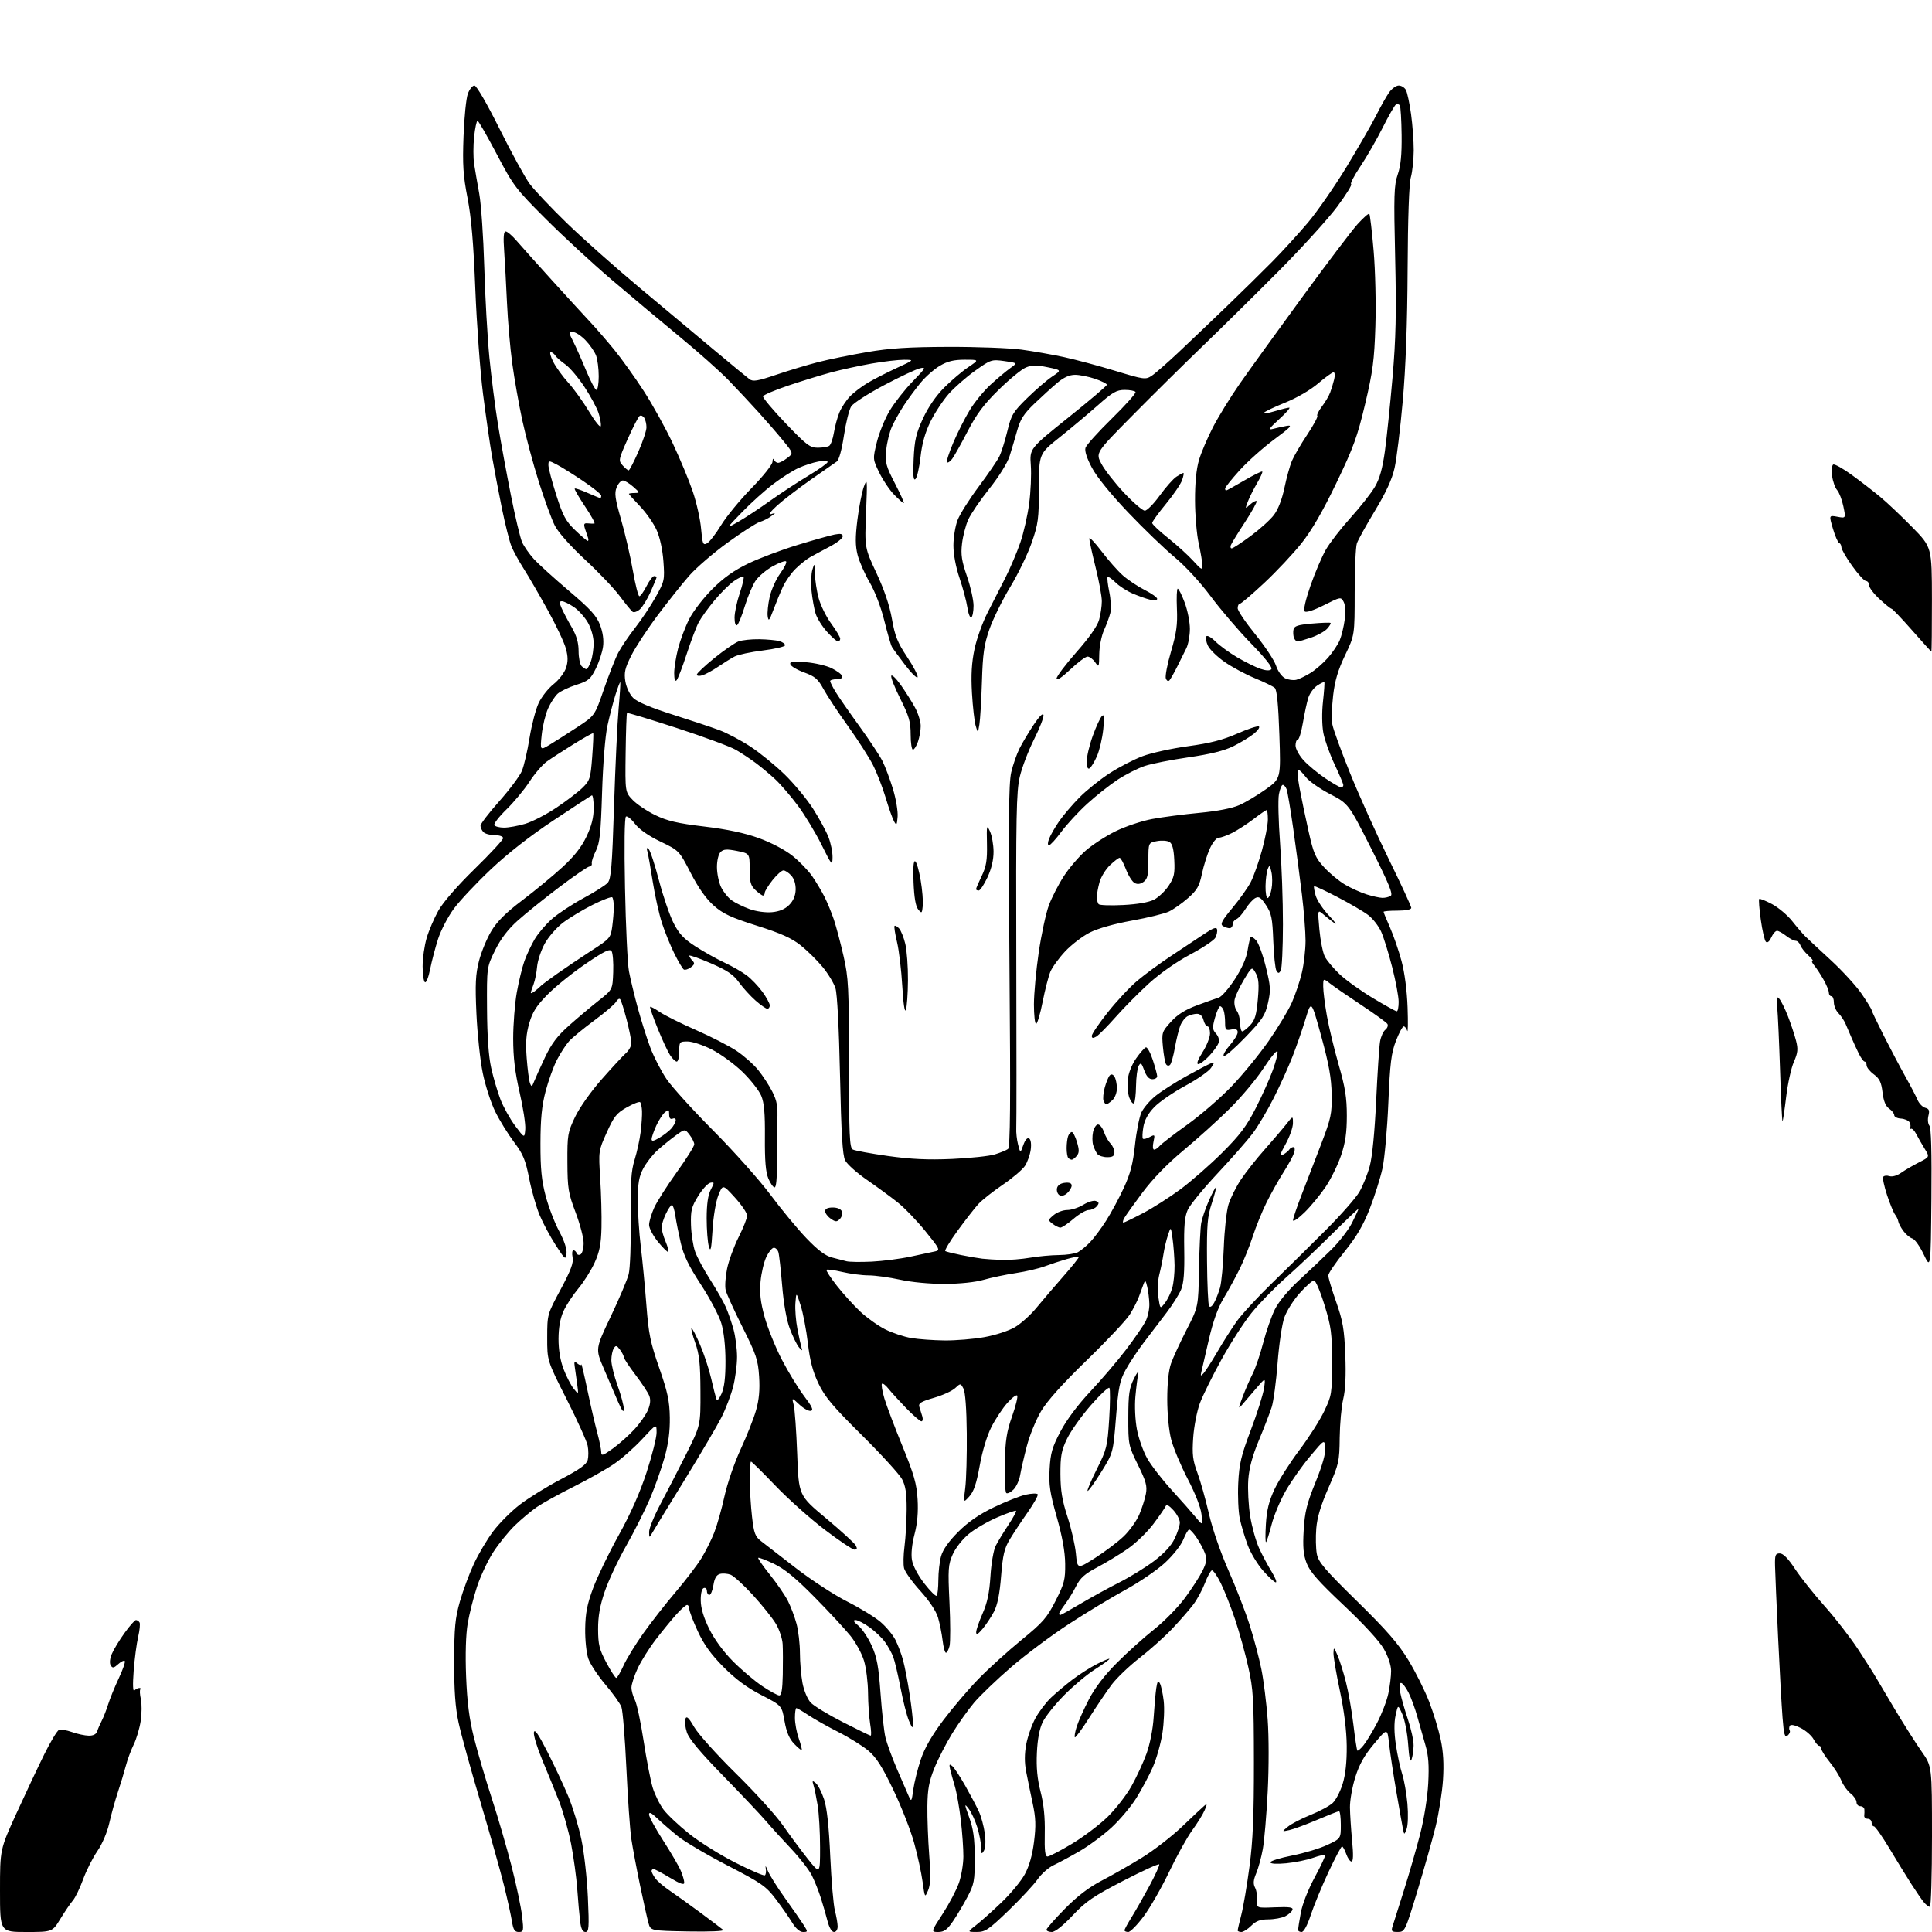<?xml version="1.0" encoding="UTF-8" standalone="no"?>
<svg 
  version="1.1" 
  xmlns="http://www.w3.org/2000/svg" 
  xmlns:xlink="http://www.w3.org/1999/xlink" 
  xmlns:svg="http://www.w3.org/2000/svg"
  xmlns:rdf="http://www.w3.org/1999/02/22-rdf-syntax-ns#"
  xmlns:cc="http://creativecommons.org/ns#"
  xmlns:dc="http://purl.org/dc/elements/1.1/"
  viewBox="0 0 768 768"
  width="768"
  height="768"
>
<style>svg {background-color: white; }</style>"
<path stroke="none" fill="black" fill-rule="evenodd" d="M10.41,768.00C0.00,768.00 0.00,768.00 -0.00,751.58C-0.00,735.16 -0.00,735.16 6.54,720.83C10.14,712.95 15.12,702.37 17.62,697.33C20.11,692.28 22.74,687.93 23.46,687.65C24.18,687.38 26.50,687.77 28.63,688.53C30.76,689.29 33.75,689.93 35.28,689.96C37.08,689.98 38.26,689.38 38.61,688.25C38.91,687.29 39.74,685.38 40.45,684.00C41.16,682.62 42.30,679.70 42.99,677.50C43.67,675.30 45.57,670.65 47.20,667.17C48.84,663.69 49.91,660.58 49.59,660.26C49.27,659.94 48.08,660.52 46.95,661.55C45.22,663.11 44.73,663.19 44.01,662.01C43.48,661.16 43.65,659.37 44.44,657.48C45.16,655.76 47.42,652.02 49.47,649.18C51.51,646.33 53.57,644.00 54.03,644.00C54.50,644.00 55.14,644.42 55.46,644.93C55.78,645.45 55.53,648.04 54.91,650.68C54.30,653.33 53.49,659.42 53.13,664.21C52.71,669.81 52.82,672.58 53.44,671.96C53.97,671.43 54.83,671.00 55.37,671.00C55.90,671.00 56.09,671.25 55.78,671.55C55.48,671.85 55.57,673.60 55.99,675.44C56.40,677.27 56.37,681.18 55.92,684.14C55.47,687.09 54.22,691.30 53.14,693.50C52.06,695.70 50.64,699.52 50.00,702.00C49.35,704.48 47.92,709.20 46.82,712.50C45.72,715.80 44.20,721.31 43.43,724.75C42.61,728.40 40.64,733.03 38.69,735.86C36.85,738.53 34.30,743.59 33.02,747.11C31.74,750.62 29.91,754.40 28.95,755.50C28.00,756.60 25.78,759.86 24.02,762.75C20.83,768.00 20.83,768.00 10.41,768.00zM206.22,768.00C204.59,768.00 204.04,767.14 203.50,763.75C203.13,761.41 201.71,755.00 200.35,749.50C198.99,744.00 194.77,729.05 190.98,716.28C187.18,703.52 183.27,689.34 182.29,684.78C180.99,678.74 180.52,672.18 180.54,660.50C180.57,646.97 180.92,643.28 182.82,636.60C184.06,632.26 186.57,625.51 188.40,621.60C190.22,617.70 193.66,611.90 196.04,608.73C198.42,605.55 203.16,600.80 206.58,598.16C209.99,595.53 217.34,590.98 222.91,588.05C230.50,584.06 233.18,582.13 233.63,580.33C233.96,579.01 233.95,576.48 233.61,574.71C233.27,572.95 229.50,564.61 225.24,556.19C217.50,540.89 217.50,540.89 217.52,531.69C217.53,522.51 217.54,522.49 222.86,512.57C226.93,504.95 228.05,501.98 227.61,499.82C227.30,498.27 227.45,497.00 227.94,497.00C228.43,497.00 229.01,497.53 229.23,498.18C229.44,498.82 230.15,499.02 230.81,498.62C231.46,498.21 232.00,496.19 232.00,494.13C232.00,492.07 230.56,486.58 228.80,481.94C225.90,474.28 225.60,472.44 225.55,462.00C225.50,451.15 225.67,450.14 228.60,444.00C230.37,440.29 234.93,433.85 239.21,429.00C243.33,424.32 247.67,419.64 248.85,418.60C250.03,417.55 250.99,415.75 250.98,414.60C250.97,413.44 250.11,409.20 249.06,405.16C248.01,401.12 246.86,397.53 246.50,397.17C246.14,396.81 245.41,397.30 244.88,398.25C244.34,399.21 240.44,402.54 236.20,405.67C231.97,408.79 227.46,412.50 226.19,413.92C224.92,415.34 222.75,418.68 221.37,421.35C220.00,424.01 217.97,429.64 216.87,433.85C215.37,439.57 214.86,444.78 214.84,454.50C214.82,464.58 215.28,469.28 216.91,475.42C218.06,479.78 220.47,486.08 222.27,489.42C224.31,493.23 225.40,496.54 225.19,498.30C224.88,500.94 224.65,500.77 220.92,495.00C218.76,491.66 215.88,486.29 214.53,483.08C213.18,479.86 211.30,473.29 210.35,468.47C208.90,461.09 207.95,458.80 204.33,453.99C201.96,450.84 198.62,445.43 196.90,441.96C195.18,438.49 192.93,431.57 191.91,426.58C190.88,421.58 189.75,410.98 189.39,403.00C188.85,391.15 189.04,387.31 190.40,382.00C191.32,378.43 193.52,373.09 195.29,370.14C197.60,366.29 201.06,362.84 207.62,357.88C212.64,354.08 219.79,348.18 223.52,344.76C228.29,340.39 231.14,336.76 233.15,332.52C235.17,328.25 236.00,324.95 236.00,321.17C236.00,318.23 235.66,315.98 235.25,316.17C234.84,316.35 227.97,320.83 220.00,326.13C210.72,332.29 201.75,339.31 195.07,345.63C189.33,351.06 182.73,358.09 180.40,361.25C178.07,364.41 175.26,369.81 174.15,373.25C173.04,376.69 171.62,382.09 170.99,385.26C170.36,388.43 169.44,390.77 168.93,390.45C168.42,390.14 168.00,387.29 168.00,384.12C168.00,380.95 168.72,375.92 169.59,372.93C170.47,369.94 172.57,365.02 174.26,362.00C176.12,358.68 181.82,352.12 188.67,345.43C194.90,339.35 200.00,333.83 200.00,333.18C200.00,332.51 198.57,332.00 196.70,332.00C194.88,332.00 192.86,331.46 192.20,330.80C191.54,330.14 191.00,328.99 191.00,328.25C191.00,327.51 194.36,323.12 198.46,318.51C202.56,313.90 206.61,308.48 207.45,306.47C208.29,304.46 209.66,298.57 210.49,293.38C211.33,288.20 212.96,281.94 214.12,279.47C215.28,277.01 217.94,273.63 220.05,271.96C222.15,270.30 224.37,267.41 224.99,265.53C225.83,263.00 225.82,261.03 224.95,257.82C224.32,255.44 221.06,248.55 217.72,242.50C214.38,236.45 210.11,229.10 208.24,226.16C206.36,223.22 204.17,219.25 203.37,217.34C202.57,215.43 200.83,208.54 199.50,202.02C198.18,195.51 196.41,186.20 195.57,181.34C194.73,176.48 193.12,165.30 192.00,156.50C190.88,147.70 189.51,129.03 188.95,115.00C188.23,96.66 187.36,86.47 185.85,78.70C184.11,69.78 183.84,65.53 184.26,54.20C184.54,46.67 185.31,39.04 185.98,37.25C186.65,35.46 187.83,34.00 188.60,34.00C189.42,34.00 193.58,41.19 198.59,51.24C203.31,60.72 208.67,70.50 210.49,72.99C212.32,75.47 218.92,82.46 225.16,88.52C231.39,94.58 244.38,106.12 254.00,114.17C263.62,122.22 277.07,133.46 283.88,139.15C290.69,144.84 297.02,150.06 297.95,150.75C299.34,151.78 301.19,151.47 308.56,148.97C313.48,147.30 320.96,145.05 325.20,143.96C329.43,142.87 338.20,141.08 344.68,139.97C353.75,138.42 361.20,137.94 376.98,137.89C388.27,137.86 401.32,138.35 406.00,138.98C410.68,139.61 418.32,140.96 423.00,141.97C427.68,142.99 436.85,145.45 443.39,147.44C454.71,150.88 455.40,150.97 457.79,149.40C459.17,148.50 463.94,144.33 468.40,140.14C472.85,135.94 481.42,127.79 487.42,122.01C493.43,116.23 501.68,108.12 505.75,104.00C509.82,99.88 516.19,92.90 519.91,88.50C523.62,84.10 530.53,74.14 535.26,66.37C539.98,58.60 545.29,49.37 547.05,45.87C548.81,42.37 551.13,38.26 552.19,36.75C553.26,35.24 554.99,34.00 556.03,34.00C557.08,34.00 558.36,34.80 558.88,35.78C559.40,36.75 560.32,41.06 560.92,45.35C561.51,49.64 561.99,56.15 561.98,59.82C561.96,63.50 561.45,68.30 560.83,70.50C560.13,73.02 559.65,86.54 559.55,107.00C559.44,128.67 558.80,146.17 557.61,159.50C556.64,170.50 555.18,182.43 554.38,186.00C553.37,190.53 551.00,195.68 546.58,203.00C543.08,208.78 539.85,214.62 539.38,216.00C538.91,217.38 538.52,226.15 538.51,235.50C538.50,252.50 538.50,252.50 534.68,260.50C531.86,266.40 530.62,270.60 529.94,276.50C529.43,280.90 529.30,286.07 529.64,288.00C529.99,289.93 533.18,298.70 536.74,307.50C540.30,316.30 547.22,331.66 552.11,341.63C557.00,351.59 561.00,360.26 561.00,360.88C561.00,361.57 558.91,362.00 555.50,362.00C552.48,362.00 550.00,362.21 550.00,362.47C550.00,362.73 551.15,365.53 552.55,368.70C553.95,371.87 556.01,377.84 557.12,381.98C558.37,386.60 559.30,393.74 559.54,400.50C559.75,406.55 559.68,410.71 559.39,409.75C559.09,408.79 558.47,408.00 558.00,408.00C557.53,408.00 556.14,410.59 554.92,413.75C553.05,418.59 552.57,422.51 551.89,438.50C551.45,448.95 550.39,460.65 549.55,464.50C548.70,468.35 546.42,475.55 544.49,480.50C541.90,487.11 539.25,491.62 534.50,497.50C530.94,501.90 528.02,506.19 528.01,507.04C528.01,507.88 529.42,512.61 531.15,517.54C533.81,525.12 534.37,528.37 534.78,538.62C535.10,546.72 534.83,552.53 533.96,556.12C533.25,559.08 532.62,566.00 532.55,571.50C532.45,581.00 532.22,582.00 528.09,591.42C525.04,598.38 523.59,603.21 523.24,607.58C522.97,611.00 523.06,615.54 523.45,617.65C524.06,620.93 526.45,623.74 539.45,636.50C551.33,648.15 555.89,653.40 559.89,659.99C562.72,664.66 566.43,672.08 568.12,676.47C569.82,680.87 571.88,687.62 572.70,691.48C573.74,696.33 574.02,701.29 573.62,707.50C573.30,712.45 571.99,720.77 570.70,726.00C569.42,731.23 566.14,742.81 563.43,751.74C558.58,767.70 558.45,767.97 555.68,767.99C553.22,768.00 552.95,767.72 553.57,765.75C553.95,764.51 555.98,758.10 558.07,751.50C560.16,744.90 563.08,734.77 564.56,729.00C566.11,722.93 567.46,714.43 567.75,708.86C568.12,701.76 567.84,697.81 566.67,693.86C565.80,690.91 564.35,685.81 563.45,682.53C562.55,679.25 560.95,674.86 559.89,672.78C558.83,670.70 557.50,669.00 556.93,669.00C556.29,669.00 556.17,670.40 556.61,672.75C556.99,674.81 558.36,679.62 559.65,683.43C560.94,687.23 561.97,691.96 561.93,693.93C561.89,695.89 561.51,698.39 561.09,699.47C560.58,700.77 560.13,698.72 559.77,693.46C559.47,689.06 558.43,683.67 557.47,681.48C555.72,677.50 555.72,677.50 554.76,681.93C554.14,684.85 554.18,688.82 554.89,693.59C555.48,697.56 556.60,702.77 557.38,705.16C558.17,707.55 559.10,712.88 559.47,717.00C559.83,721.14 559.70,725.62 559.17,727.00C558.22,729.50 558.22,729.50 557.69,727.00C557.41,725.62 556.21,718.88 555.03,712.00C553.85,705.12 552.57,696.66 552.19,693.19C551.50,686.88 551.50,686.88 546.22,693.19C542.32,697.84 540.35,701.35 538.74,706.50C537.54,710.35 536.59,715.75 536.63,718.50C536.67,721.25 537.06,727.21 537.49,731.75C538.03,737.33 537.95,740.00 537.24,740.00C536.67,740.00 535.73,738.65 535.15,737.00C534.57,735.35 533.82,734.00 533.48,734.00C533.14,734.00 530.70,738.61 528.06,744.25C525.42,749.89 522.27,757.54 521.05,761.25C519.70,765.37 518.28,768.00 517.42,768.00C516.64,768.00 516.00,767.63 516.00,767.18C516.00,766.73 516.49,763.70 517.08,760.43C517.71,756.93 520.01,751.09 522.67,746.18C525.15,741.60 526.99,737.66 526.75,737.42C526.51,737.18 524.33,737.68 521.91,738.54C519.48,739.40 514.69,740.37 511.25,740.70C507.40,741.06 505.00,740.91 505.00,740.30C505.00,739.76 508.90,738.55 513.66,737.61C518.42,736.68 524.72,734.77 527.66,733.38C533.00,730.85 533.00,730.85 533.00,725.43C533.00,722.44 532.68,720.00 532.29,720.00C531.90,720.00 527.96,721.55 523.54,723.44C519.12,725.32 514.15,727.16 512.50,727.51C509.50,728.16 509.50,728.16 512.00,726.11C513.38,724.98 517.42,722.88 521.00,721.45C524.58,720.01 528.53,717.88 529.78,716.71C531.04,715.55 532.82,712.10 533.75,709.05C534.87,705.37 535.41,700.30 535.35,694.00C535.29,687.88 534.32,680.10 532.63,672.11C531.18,665.30 530.04,658.55 530.08,657.11C530.16,654.65 530.25,654.70 531.69,658.00C532.52,659.92 534.02,664.68 535.01,668.56C536.01,672.44 537.35,680.09 538.00,685.56C538.65,691.03 539.36,695.68 539.57,695.89C539.78,696.11 540.85,695.21 541.94,693.89C543.04,692.58 545.47,688.58 547.36,685.00C549.24,681.42 551.28,676.12 551.89,673.20C552.50,670.29 553.00,666.24 552.99,664.20C552.98,661.96 551.83,658.50 550.07,655.42C548.30,652.34 542.01,645.50 534.12,638.08C524.15,628.69 520.70,624.79 519.41,621.40C518.11,617.99 517.84,615.00 518.24,608.24C518.67,601.03 519.49,597.70 522.94,589.21C525.70,582.41 527.01,577.75 526.81,575.51C526.50,572.10 526.50,572.10 520.79,578.90C517.65,582.63 513.29,588.80 511.12,592.60C508.94,596.39 506.40,602.42 505.49,606.00C504.57,609.58 503.58,612.73 503.28,613.00C502.99,613.27 502.96,610.07 503.21,605.89C503.56,600.19 504.44,596.67 506.69,591.89C508.35,588.37 512.76,581.45 516.49,576.50C520.22,571.55 524.67,564.58 526.38,561.00C529.38,554.75 529.50,553.99 529.50,541.50C529.50,529.89 529.18,527.46 526.50,518.75C524.85,513.39 522.98,509.00 522.34,509.00C521.71,509.00 519.16,511.25 516.68,514.01C514.21,516.76 511.44,521.15 510.53,523.76C509.62,526.37 508.42,534.51 507.86,541.85C507.30,549.19 506.25,557.06 505.52,559.35C504.79,561.63 502.51,567.55 500.45,572.49C497.83,578.78 496.55,583.52 496.21,588.25C495.95,591.98 496.29,598.49 496.97,602.73C497.66,606.96 499.26,612.69 500.53,615.46C501.80,618.23 504.03,622.41 505.48,624.75C506.93,627.09 507.68,629.00 507.14,629.00C506.61,629.00 504.35,626.93 502.12,624.40C499.89,621.87 497.13,617.30 495.99,614.24C494.85,611.19 493.43,606.45 492.84,603.70C492.26,600.96 491.98,594.62 492.22,589.61C492.60,581.87 493.35,578.70 497.21,568.50C499.71,561.90 502.06,554.48 502.44,552.00C503.12,547.50 503.12,547.50 499.31,551.95C497.21,554.40 494.71,557.32 493.74,558.45C492.18,560.26 492.21,559.89 493.99,555.20C495.10,552.29 496.90,548.15 498.00,546.01C499.09,543.86 500.95,538.37 502.14,533.80C503.33,529.24 505.41,523.25 506.78,520.50C508.27,517.49 512.07,512.91 516.31,509.00C520.20,505.43 525.96,499.96 529.11,496.86C532.27,493.76 536.01,488.94 537.43,486.15C538.84,483.35 540.00,480.85 540.00,480.58C540.00,480.31 535.39,484.68 529.75,490.29C524.11,495.91 515.77,503.81 511.21,507.85C506.65,511.90 500.48,518.23 497.49,521.93C494.50,525.63 489.13,533.95 485.56,540.43C481.99,546.90 478.13,554.72 476.97,557.81C475.82,560.89 474.63,567.03 474.32,571.46C473.86,578.21 474.13,580.46 476.00,585.50C477.22,588.80 479.29,596.13 480.58,601.79C481.95,607.75 485.22,617.22 488.35,624.29C491.32,631.01 495.11,640.77 496.77,646.00C498.44,651.23 500.52,659.10 501.41,663.50C502.30,667.90 503.42,676.86 503.91,683.40C504.42,690.23 504.43,702.52 503.93,712.21C503.46,721.51 502.58,731.78 501.99,735.03C501.41,738.28 500.23,742.60 499.38,744.63C498.21,747.43 498.10,748.83 498.92,750.41C499.51,751.56 499.89,753.85 499.75,755.50C499.50,758.50 499.50,758.50 506.85,758.19C512.55,757.96 514.11,758.18 513.77,759.19C513.54,759.91 512.25,761.06 510.92,761.74C509.59,762.41 506.57,762.98 504.20,762.99C500.97,763.00 499.29,763.62 497.41,765.50C496.03,766.88 494.25,768.00 493.45,768.00C492.65,768.00 492.00,767.73 492.00,767.39C492.00,767.06 492.65,764.25 493.45,761.14C494.25,758.04 495.71,749.42 496.69,742.00C498.05,731.72 498.47,721.82 498.45,700.50C498.42,675.34 498.20,671.50 496.21,662.66C495.00,657.25 492.65,648.78 491.00,643.83C489.34,638.89 486.79,632.40 485.32,629.40C483.85,626.40 482.23,624.09 481.71,624.26C481.19,624.44 479.96,626.72 478.96,629.35C477.96,631.97 475.90,635.78 474.37,637.81C472.84,639.84 469.09,644.14 466.04,647.37C462.99,650.60 457.12,655.85 453.00,659.05C448.88,662.25 443.88,667.04 441.89,669.69C439.91,672.33 435.92,678.23 433.02,682.79C430.12,687.35 427.54,690.87 427.28,690.61C427.01,690.35 427.35,688.42 428.02,686.32C428.69,684.22 430.88,679.35 432.87,675.50C435.25,670.92 439.09,665.91 444.00,660.99C448.12,656.85 454.77,650.88 458.77,647.71C462.77,644.55 468.28,638.93 471.02,635.23C473.76,631.53 476.91,626.65 478.03,624.38C479.68,621.01 479.85,619.74 478.97,617.38C478.37,615.80 476.90,613.04 475.69,611.26C474.49,609.47 473.16,608.01 472.74,608.01C472.32,608.00 471.27,609.79 470.39,611.99C469.49,614.24 466.31,618.27 463.09,621.24C459.96,624.13 452.92,628.94 447.45,631.93C441.98,634.92 431.84,641.04 424.92,645.55C418.00,650.05 407.65,657.79 401.92,662.74C396.19,667.69 389.56,674.05 387.19,676.87C384.83,679.69 380.92,685.18 378.51,689.09C376.11,692.99 372.93,699.18 371.44,702.84C369.30,708.14 368.73,711.24 368.65,718.00C368.59,722.67 368.92,731.45 369.38,737.50C370.01,745.81 369.90,749.23 368.92,751.50C367.65,754.47 367.63,754.44 366.74,748.00C366.25,744.42 364.74,737.48 363.38,732.57C362.03,727.65 358.32,718.19 355.14,711.55C350.75,702.38 348.37,698.62 345.25,695.98C342.99,694.07 337.62,690.72 333.32,688.54C329.02,686.36 323.62,683.32 321.32,681.79C319.02,680.25 316.88,679.00 316.57,679.00C316.26,679.00 316.00,680.74 316.00,682.87C316.00,685.01 316.68,688.68 317.51,691.03C318.34,693.39 318.87,695.46 318.69,695.65C318.50,695.83 317.14,694.71 315.66,693.16C313.75,691.18 312.64,688.54 311.87,684.17C310.78,677.99 310.78,677.99 302.64,673.80C296.93,670.86 292.45,667.54 287.63,662.69C282.65,657.67 279.84,653.77 277.38,648.45C275.52,644.43 274.00,640.43 274.00,639.57C274.00,638.70 273.60,638.00 273.12,638.00C272.63,638.00 270.71,639.69 268.86,641.75C267.00,643.81 263.34,648.29 260.71,651.71C258.09,655.12 254.84,660.30 253.48,663.21C252.13,666.12 251.02,669.53 251.01,670.80C251.00,672.06 251.62,674.31 252.39,675.80C253.15,677.28 254.71,684.58 255.84,692.00C256.98,699.42 258.60,707.77 259.43,710.54C260.27,713.31 262.21,717.26 263.74,719.32C265.28,721.38 269.90,725.74 274.02,729.01C278.13,732.29 286.39,737.44 292.37,740.47C298.35,743.49 303.60,745.75 304.03,745.48C304.46,745.22 304.62,743.99 304.40,742.75C304.15,741.40 304.44,741.70 305.14,743.50C305.77,745.15 308.87,750.10 312.02,754.50C315.17,758.90 318.53,763.74 319.49,765.25C321.18,767.92 321.17,768.00 319.20,768.00C317.92,768.00 316.32,766.61 314.89,764.25C313.64,762.19 310.70,757.97 308.36,754.89C304.49,749.80 302.70,748.56 289.20,741.57C281.00,737.33 272.09,732.07 269.40,729.89C266.70,727.70 263.04,724.52 261.25,722.81C258.88,720.56 258.00,720.16 258.00,721.32C258.00,722.21 260.54,726.86 263.63,731.66C266.73,736.47 269.88,741.87 270.63,743.67C271.39,745.46 272.00,747.59 272.00,748.39C272.00,749.44 270.40,748.89 266.31,746.43C263.18,744.54 260.25,743.00 259.81,743.00C259.36,743.00 259.00,743.35 259.00,743.78C259.00,744.21 259.64,745.47 260.43,746.59C261.21,747.71 263.80,749.94 266.18,751.54C268.55,753.15 274.10,757.13 278.50,760.38C282.90,763.64 286.94,766.70 287.48,767.18C288.04,767.68 282.12,767.94 273.55,767.78C258.64,767.50 258.64,767.50 257.79,764.50C257.32,762.85 255.81,756.10 254.44,749.50C253.06,742.90 251.50,734.58 250.96,731.00C250.43,727.42 249.54,714.74 248.99,702.80C248.44,690.87 247.55,679.96 247.02,678.55C246.49,677.15 243.62,673.13 240.64,669.63C237.67,666.12 234.63,661.51 233.88,659.38C233.11,657.20 232.56,651.98 232.62,647.50C232.71,641.23 233.39,637.72 235.78,631.29C237.46,626.78 242.02,617.33 245.93,610.29C250.63,601.84 254.39,593.36 257.02,585.29C259.21,578.58 261.00,571.47 261.00,569.49C261.00,565.89 261.00,565.89 255.30,572.04C252.17,575.42 247.11,579.89 244.05,581.96C241.00,584.04 233.78,588.10 228.00,591.00C222.22,593.89 215.65,597.53 213.39,599.08C211.14,600.63 207.20,603.93 204.65,606.40C202.10,608.88 198.24,613.66 196.07,617.01C193.90,620.37 190.99,626.58 189.60,630.81C188.21,635.04 186.55,641.61 185.91,645.42C185.18,649.74 184.94,657.63 185.29,666.42C185.70,676.74 186.53,683.25 188.42,690.81C189.84,696.48 193.01,707.28 195.47,714.81C197.93,722.34 201.49,734.58 203.39,742.00C205.29,749.42 207.16,758.31 207.55,761.75C208.21,767.61 208.13,768.00 206.22,768.00zM232.71,768.00C231.59,768.00 230.97,766.75 230.60,763.75C230.31,761.41 229.80,755.67 229.47,751.00C229.13,746.33 228.03,738.23 227.02,733.00C226.00,727.77 223.85,720.12 222.23,716.00C220.61,711.88 217.62,704.52 215.58,699.67C213.55,694.81 212.04,689.86 212.23,688.67C212.48,687.10 213.99,689.27 217.66,696.50C220.46,702.00 224.18,709.95 225.94,714.18C227.69,718.40 230.02,726.05 231.10,731.18C232.19,736.30 233.35,746.69 233.69,754.25C234.23,766.40 234.11,768.00 232.71,768.00zM331.54,768.00C330.66,768.00 329.64,766.31 328.98,763.75C328.38,761.41 327.18,757.25 326.31,754.50C325.44,751.75 323.82,747.70 322.72,745.50C321.61,743.30 317.94,738.58 314.57,735.00C311.19,731.42 306.69,726.48 304.57,724.00C302.46,721.52 294.77,713.40 287.51,705.95C278.42,696.64 273.90,691.24 273.05,688.66C272.37,686.60 272.11,684.17 272.46,683.25C272.94,681.99 273.78,682.77 275.95,686.54C277.53,689.27 284.99,697.58 292.54,705.00C300.09,712.42 308.46,721.65 311.14,725.50C313.82,729.35 318.26,735.34 321.00,738.81C326.00,745.11 326.00,745.11 325.99,734.31C325.99,728.36 325.56,720.87 325.03,717.65C324.50,714.44 323.77,710.84 323.39,709.66C322.80,707.79 322.91,707.68 324.30,708.83C325.18,709.56 326.65,712.44 327.57,715.22C328.72,718.67 329.51,725.92 330.04,737.90C330.48,747.58 331.31,757.30 331.89,759.50C332.47,761.70 332.96,764.51 332.98,765.75C332.99,767.07 332.39,768.00 331.54,768.00zM372.97,768.00C370.04,768.00 370.04,768.00 374.75,760.75C377.33,756.76 380.24,751.25 381.19,748.50C382.15,745.75 382.95,741.02 382.96,738.00C382.98,734.98 382.52,728.45 381.94,723.50C381.36,718.55 380.28,712.48 379.54,710.00C378.80,707.52 377.96,704.46 377.67,703.19C377.25,701.31 377.41,701.10 378.55,702.04C379.31,702.67 381.63,706.19 383.70,709.85C385.77,713.51 388.21,718.12 389.12,720.11C390.03,722.09 391.09,726.00 391.47,728.79C391.89,731.86 391.75,734.59 391.12,735.69C390.21,737.24 390.06,737.07 390.03,734.43C390.01,732.74 389.32,729.14 388.50,726.43C387.67,723.72 386.13,720.39 385.08,719.03C383.30,716.74 383.31,716.98 385.30,722.53C386.94,727.09 387.45,730.86 387.47,738.50C387.50,747.61 387.24,748.99 384.61,754.00C383.03,757.02 380.42,761.41 378.82,763.75C376.51,767.12 375.30,768.00 372.97,768.00zM388.28,767.99C384.50,767.98 384.50,767.98 388.00,765.28C389.93,763.79 394.47,759.73 398.10,756.26C401.74,752.79 405.91,747.75 407.37,745.06C409.13,741.82 410.38,737.45 411.04,732.14C411.85,725.70 411.74,722.66 410.49,716.80C409.62,712.79 408.47,707.14 407.91,704.25C407.22,700.68 407.23,697.21 407.93,693.42C408.50,690.35 410.14,685.68 411.58,683.04C413.02,680.39 415.84,676.68 417.85,674.78C419.86,672.89 423.71,669.66 426.41,667.60C429.11,665.55 433.50,662.77 436.16,661.42C438.82,660.07 441.00,659.19 441.00,659.45C441.00,659.72 438.41,661.59 435.25,663.61C432.09,665.62 426.56,670.26 422.98,673.90C419.39,677.54 415.58,682.32 414.51,684.51C413.21,687.17 412.43,691.27 412.18,696.77C411.91,702.62 412.33,707.15 413.65,712.27C414.91,717.18 415.44,722.47 415.31,728.75C415.17,735.69 415.45,738.00 416.40,738.00C417.11,738.00 421.47,735.73 426.09,732.96C430.72,730.18 437.12,725.34 440.32,722.21C443.52,719.07 447.77,713.60 449.76,710.06C451.76,706.51 454.45,700.70 455.74,697.14C457.13,693.30 458.30,687.38 458.60,682.58C458.88,678.14 459.35,672.94 459.64,671.03C460.05,668.35 460.38,667.92 461.06,669.15C461.55,670.02 462.24,673.17 462.59,676.15C462.94,679.12 462.70,684.91 462.07,689.00C461.43,693.09 459.72,699.16 458.26,702.47C456.80,705.79 453.87,711.29 451.75,714.69C449.63,718.10 445.21,723.37 441.92,726.41C438.64,729.45 432.92,733.69 429.22,735.84C425.53,737.98 420.85,740.50 418.83,741.44C416.82,742.38 413.96,744.90 412.47,747.04C410.99,749.18 405.79,754.77 400.92,759.47C392.97,767.13 391.68,768.00 388.28,767.99zM418.11,768.00C416.95,768.00 416.00,767.60 416.00,767.10C416.00,766.61 419.26,762.89 423.25,758.83C428.27,753.73 432.81,750.26 438.00,747.56C442.12,745.42 449.32,741.31 454.00,738.42C458.68,735.54 465.88,729.95 470.00,726.01C474.12,722.06 478.09,718.34 478.81,717.75C479.88,716.86 479.89,717.19 478.87,719.58C478.19,721.19 475.98,724.75 473.97,727.51C471.95,730.26 467.83,737.68 464.80,744.01C461.78,750.33 457.21,758.31 454.65,761.75C452.10,765.19 449.33,768.00 448.50,768.00C447.68,768.00 447.00,767.70 447.00,767.34C447.00,766.97 448.28,764.61 449.85,762.09C451.42,759.56 454.60,753.98 456.92,749.68C459.23,745.39 460.98,741.54 460.81,741.14C460.64,740.74 454.20,743.68 446.50,747.66C434.56,753.84 431.60,755.87 426.36,761.46C422.56,765.50 419.41,768.00 418.11,768.00zM767.15,758.00C766.69,758.00 765.65,757.21 764.83,756.25C764.02,755.29 761.77,752.02 759.83,749.00C757.88,745.98 753.94,739.56 751.06,734.75C748.18,729.94 745.42,726.00 744.91,726.00C744.41,726.00 744.00,725.33 744.00,724.50C744.00,723.67 743.31,723.00 742.46,723.00C741.61,723.00 740.99,722.44 741.07,721.75C741.16,721.06 741.18,719.94 741.12,719.25C741.05,718.56 740.33,718.00 739.50,718.00C738.67,718.00 738.00,717.28 738.00,716.39C738.00,715.51 736.94,713.95 735.64,712.93C734.33,711.90 732.67,709.59 731.95,707.78C731.22,705.98 729.13,702.65 727.31,700.40C725.49,698.14 724.00,695.78 724.00,695.15C724.00,694.52 723.63,694.00 723.17,694.00C722.71,694.00 721.71,692.83 720.95,691.41C720.19,689.98 717.89,687.96 715.84,686.92C713.55,685.75 711.87,685.40 711.50,686.01C711.16,686.55 711.13,687.40 711.43,687.89C711.73,688.37 711.36,689.28 710.61,689.91C709.48,690.85 709.13,689.62 708.59,682.77C708.23,678.22 707.43,663.92 706.83,651.00C706.22,638.08 705.67,625.25 705.61,622.50C705.51,618.13 705.75,617.50 707.50,617.50C708.84,617.50 710.82,619.51 713.53,623.63C715.75,627.00 721.06,633.68 725.34,638.48C729.62,643.27 735.66,651.09 738.77,655.85C741.88,660.61 744.93,665.40 745.54,666.50C746.16,667.60 749.63,673.45 753.25,679.50C756.87,685.55 761.67,693.11 763.91,696.29C768.00,702.09 768.00,702.09 768.00,730.04C768.00,745.42 767.62,758.00 767.15,758.00zM363.05,711.38C363.44,708.57 364.76,703.23 365.99,699.52C367.53,694.91 370.37,689.94 375.00,683.79C378.72,678.85 385.02,671.45 389.00,667.36C392.98,663.28 400.63,656.35 405.98,651.96C414.62,644.90 416.17,643.13 419.61,636.34C423.09,629.49 423.49,627.93 423.42,621.59C423.36,616.81 422.27,610.75 420.07,603.00C417.35,593.39 416.88,590.27 417.23,583.99C417.58,577.65 418.25,575.31 421.54,569.06C423.97,564.43 428.45,558.44 433.49,553.07C437.92,548.36 444.28,540.90 447.63,536.50C450.97,532.10 454.45,527.06 455.36,525.30C456.26,523.54 456.95,520.39 456.88,518.30C456.82,516.21 456.44,513.15 456.04,511.50C455.40,508.84 455.23,508.72 454.56,510.50C454.15,511.60 453.32,513.85 452.72,515.50C452.12,517.15 450.51,520.30 449.14,522.50C447.78,524.70 440.10,532.87 432.07,540.66C422.39,550.05 416.25,556.90 413.83,560.99C411.82,564.38 409.28,570.61 408.18,574.83C407.08,579.05 405.89,584.21 405.53,586.31C405.18,588.40 404.00,591.00 402.91,592.09C401.82,593.18 400.53,593.83 400.04,593.53C399.55,593.22 399.27,587.92 399.41,581.74C399.62,572.61 400.16,569.11 402.29,563.09C403.73,559.01 404.67,555.27 404.36,554.78C404.06,554.29 402.29,555.60 400.43,557.69C398.56,559.79 395.73,564.07 394.12,567.21C392.36,570.65 390.51,576.76 389.46,582.56C388.17,589.72 387.11,592.89 385.33,594.85C382.93,597.50 382.93,597.50 383.70,591.50C384.12,588.20 384.39,578.45 384.31,569.83C384.22,560.10 383.72,553.34 382.99,551.99C381.83,549.81 381.83,549.81 379.66,551.83C378.47,552.94 374.67,554.67 371.20,555.67C366.07,557.16 365.01,557.82 365.45,559.25C365.75,560.21 366.28,561.90 366.62,563.00C366.96,564.10 366.80,565.00 366.27,565.00C365.74,565.00 363.01,562.64 360.21,559.75C357.42,556.86 354.24,553.38 353.15,552.00C352.06,550.62 350.91,549.76 350.59,550.08C350.27,550.40 350.71,553.02 351.56,555.91C352.42,558.79 355.64,567.30 358.72,574.83C363.34,586.13 364.39,589.80 364.76,596.00C365.06,601.09 364.67,605.56 363.54,609.89C362.50,613.88 362.12,617.73 362.52,620.13C362.91,622.42 364.91,626.21 367.44,629.47C369.78,632.49 371.99,634.67 372.35,634.32C372.71,633.96 373.00,631.15 373.01,628.08C373.01,625.01 373.50,620.73 374.10,618.57C374.82,616.00 377.15,612.69 380.89,608.95C384.83,605.01 389.17,602.01 395.04,599.18C399.69,596.94 405.42,594.67 407.76,594.15C410.10,593.63 412.23,593.57 412.50,594.00C412.77,594.44 410.98,597.65 408.53,601.15C406.08,604.64 402.88,609.47 401.43,611.87C399.25,615.46 398.63,618.06 397.95,626.53C397.39,633.62 396.50,638.02 395.12,640.66C394.01,642.77 391.98,645.85 390.59,647.50C388.80,649.63 388.06,650.03 388.04,648.87C388.02,647.98 389.16,644.63 390.58,641.42C392.47,637.14 393.30,633.19 393.72,626.54C394.02,621.56 394.96,616.16 395.79,614.51C396.62,612.86 398.88,609.14 400.80,606.24C402.73,603.34 404.12,600.79 403.90,600.56C403.68,600.34 400.37,601.49 396.55,603.12C392.73,604.75 387.61,607.72 385.17,609.72C382.63,611.80 379.88,615.29 378.73,617.87C376.91,621.98 376.80,623.67 377.43,637.00C377.82,645.05 377.83,652.84 377.46,654.32C377.09,655.79 376.44,657.00 376.03,657.00C375.62,657.00 375.01,654.77 374.69,652.04C374.37,649.31 373.54,645.21 372.86,642.93C372.11,640.42 369.33,636.25 365.83,632.39C362.64,628.88 359.75,624.84 359.39,623.41C359.03,621.99 359.11,618.05 359.56,614.66C360.00,611.27 360.39,604.67 360.41,600.00C360.43,593.60 359.98,590.64 358.58,588.00C357.56,586.08 350.37,578.20 342.60,570.50C331.10,559.11 327.89,555.29 325.37,550.00C323.11,545.27 321.96,540.91 321.15,534.00C320.54,528.77 319.25,522.02 318.29,519.00C316.53,513.50 316.53,513.50 316.19,518.00C316.00,520.48 316.37,525.13 317.00,528.35C317.63,531.57 318.37,534.94 318.65,535.85C319.05,537.12 318.80,537.06 317.58,535.56C316.71,534.49 315.07,531.13 313.93,528.08C312.65,524.67 311.50,518.13 310.92,511.03C310.40,504.70 309.73,498.73 309.42,497.76C309.12,496.79 308.30,496.00 307.62,496.00C306.93,496.00 305.59,497.64 304.63,499.64C303.68,501.64 302.64,506.04 302.33,509.41C301.90,514.00 302.30,517.53 303.92,523.45C305.12,527.80 308.18,535.40 310.72,540.33C313.27,545.26 317.27,551.81 319.60,554.90C322.82,559.13 323.48,560.58 322.33,560.84C321.49,561.03 319.44,559.91 317.77,558.34C314.73,555.50 314.73,555.50 315.51,558.50C315.94,560.15 316.57,568.92 316.90,577.99C317.50,594.47 317.50,594.47 328.35,603.53C334.31,608.52 339.62,613.36 340.15,614.30C340.85,615.55 340.72,616.00 339.68,616.00C338.89,616.00 333.52,612.40 327.74,608.00C321.97,603.60 313.15,595.73 308.16,590.50C303.16,585.28 298.83,581.00 298.54,581.00C298.24,581.00 298.02,584.26 298.04,588.25C298.07,592.24 298.47,598.88 298.95,603.00C299.70,609.55 300.17,610.78 302.65,612.71C304.22,613.92 310.45,618.75 316.50,623.43C322.55,628.11 331.66,634.05 336.74,636.62C341.83,639.19 347.81,642.85 350.03,644.76C352.25,646.66 354.91,649.86 355.93,651.86C356.95,653.87 358.34,657.53 359.00,660.01C359.67,662.48 360.84,668.55 361.59,673.50C362.35,678.45 362.94,683.62 362.90,685.00C362.84,687.28 362.70,687.19 361.33,684.05C360.50,682.15 359.00,676.30 358.00,671.05C356.99,665.80 355.67,660.20 355.06,658.62C354.45,657.04 353.00,654.41 351.84,652.78C350.69,651.15 347.93,648.51 345.72,646.91C343.51,645.31 340.98,644.00 340.10,644.00C338.97,644.01 339.29,644.66 341.23,646.25C342.73,647.49 345.11,651.06 346.52,654.18C348.60,658.80 349.26,662.38 350.03,673.18C350.56,680.51 351.43,688.38 351.98,690.67C352.53,692.97 354.58,698.60 356.54,703.17C358.50,707.75 360.61,712.62 361.23,714.00C362.29,716.35 362.40,716.19 363.05,711.38zM346.09,689.95C346.42,689.98 346.33,687.86 345.90,685.25C345.47,682.64 345.09,677.09 345.06,672.93C345.03,668.77 344.32,663.06 343.48,660.25C342.65,657.43 340.23,652.96 338.11,650.32C335.99,647.67 329.59,640.76 323.88,634.97C316.33,627.30 311.91,623.68 307.66,621.64C304.45,620.11 301.63,619.03 301.41,619.26C301.18,619.48 303.26,622.49 306.04,625.95C308.81,629.40 312.03,634.09 313.19,636.36C314.35,638.64 315.91,642.75 316.64,645.50C317.38,648.25 317.98,653.48 317.99,657.11C317.99,660.75 318.46,666.13 319.01,669.06C319.58,672.06 321.00,675.45 322.26,676.80C323.49,678.12 329.23,681.61 335.00,684.55C340.77,687.49 345.77,689.92 346.09,689.95zM309.75,673.96C310.64,673.99 311.05,671.62 311.17,665.75C311.26,661.21 311.24,655.75 311.12,653.60C311.01,651.46 309.83,647.86 308.50,645.60C307.18,643.35 303.07,638.20 299.39,634.16C295.70,630.13 291.68,626.45 290.45,625.98C289.22,625.51 287.32,625.37 286.22,625.65C284.82,626.02 284.04,627.33 283.60,630.09C283.26,632.24 282.53,634.00 281.99,634.00C281.44,634.00 281.00,633.29 281.00,632.42C281.00,631.55 280.44,631.03 279.75,631.27C278.99,631.53 278.52,633.46 278.56,636.23C278.59,639.26 279.71,643.01 281.92,647.50C283.97,651.65 287.58,656.59 291.37,660.40C294.74,663.79 299.98,668.22 303.00,670.25C306.02,672.27 309.06,673.94 309.75,673.96zM244.96,667.00C245.34,667.00 246.64,664.80 247.85,662.12C249.06,659.43 252.63,653.62 255.78,649.19C258.93,644.77 264.72,637.37 268.65,632.76C272.58,628.14 277.15,622.15 278.82,619.43C280.48,616.72 282.78,612.12 283.92,609.22C285.06,606.31 286.90,599.82 287.99,594.79C289.09,589.75 291.97,581.37 294.43,576.08C296.87,570.81 299.63,563.84 300.55,560.58C301.74,556.42 302.10,552.44 301.76,547.22C301.34,540.59 300.63,538.48 295.19,527.64C291.84,520.96 288.81,514.30 288.46,512.83C288.11,511.36 288.37,507.54 289.03,504.33C289.69,501.12 291.76,495.47 293.62,491.77C295.48,488.08 297.00,484.23 297.00,483.22C297.00,482.22 294.82,479.00 292.16,476.07C287.32,470.75 287.32,470.75 285.56,475.13C284.57,477.61 283.56,483.60 283.24,489.00C282.77,496.66 282.49,497.92 281.78,495.50C281.30,493.85 280.91,488.80 280.91,484.28C280.92,478.68 281.44,475.06 282.53,472.94C284.05,470.01 284.04,469.85 282.36,470.17C281.38,470.36 279.21,472.72 277.54,475.43C274.88,479.73 274.52,481.17 274.68,486.92C274.79,490.54 275.52,495.33 276.33,497.57C277.13,499.81 279.85,504.86 282.37,508.79C284.89,512.72 287.68,517.64 288.58,519.72C289.48,521.80 290.84,525.75 291.60,528.50C292.35,531.25 292.98,536.14 292.99,539.36C292.99,542.58 292.29,547.94 291.43,551.28C290.56,554.61 288.48,560.08 286.79,563.42C285.10,566.76 278.45,578.05 272.01,588.50C265.57,598.95 259.80,608.40 259.18,609.50C258.12,611.39 258.06,611.36 258.03,608.96C258.01,607.56 260.03,602.61 262.51,597.96C264.98,593.31 269.60,584.35 272.76,578.05C278.50,566.59 278.50,566.59 278.44,553.05C278.40,542.07 278.00,538.41 276.35,533.75C275.23,530.59 274.58,528.00 274.91,528.01C275.23,528.02 276.77,530.99 278.31,534.61C279.86,538.23 281.82,544.19 282.67,547.85C283.51,551.51 284.44,555.17 284.72,556.00C285.07,557.02 285.75,556.38 286.83,554.00C287.92,551.58 288.41,547.57 288.39,541.00C288.38,535.12 287.75,529.40 286.73,526.00C285.82,522.98 282.17,516.06 278.62,510.64C273.81,503.30 271.77,499.08 270.62,494.14C269.78,490.49 268.80,485.59 268.46,483.25C268.11,480.91 267.50,479.00 267.10,479.00C266.70,479.00 265.61,480.59 264.69,482.53C263.76,484.48 263.00,486.90 263.00,487.91C263.00,488.93 263.70,491.43 264.56,493.49C265.42,495.54 265.92,497.42 265.67,497.66C265.42,497.91 263.60,496.13 261.61,493.70C259.63,491.28 258.01,488.22 258.02,486.90C258.03,485.58 258.95,482.51 260.05,480.08C261.15,477.65 265.19,471.30 269.03,465.96C272.86,460.63 275.99,455.64 275.98,454.88C275.97,454.12 275.12,452.42 274.11,451.10C272.26,448.70 272.26,448.70 268.38,451.54C266.25,453.10 263.00,455.76 261.16,457.44C259.33,459.12 256.87,462.30 255.70,464.50C254.02,467.66 253.56,470.30 253.53,477.00C253.52,481.68 254.05,490.00 254.72,495.50C255.39,501.00 256.39,511.47 256.95,518.77C257.82,530.20 258.53,533.68 262.05,543.77C265.41,553.42 266.16,556.92 266.26,563.50C266.34,569.07 265.70,573.93 264.13,579.50C262.90,583.90 260.27,591.27 258.30,595.88C256.32,600.49 252.08,608.90 248.87,614.57C245.65,620.24 241.83,628.40 240.38,632.69C238.47,638.31 237.73,642.50 237.75,647.64C237.77,653.76 238.24,655.66 241.02,660.89C242.81,664.25 244.59,667.00 244.96,667.00zM421.47,642.00C421.73,642.00 425.44,639.93 429.72,637.39C434.00,634.86 440.88,631.09 445.00,629.01C449.12,626.93 455.28,623.14 458.67,620.59C462.71,617.55 465.57,614.46 466.92,611.66C468.07,609.30 469.00,606.41 469.00,605.24C469.00,604.07 467.84,601.85 466.43,600.31C464.68,598.39 463.70,597.90 463.34,598.77C463.05,599.47 460.86,602.65 458.46,605.84C456.06,609.03 451.49,613.45 448.30,615.66C445.11,617.88 439.66,621.19 436.18,623.02C431.26,625.61 429.41,627.26 427.82,630.43C426.69,632.67 424.70,635.93 423.39,637.68C422.07,639.43 421.00,641.12 421.00,641.43C421.00,641.74 421.21,642.00 421.47,642.00zM435.38,619.26C439.30,616.76 444.39,612.92 446.69,610.71C449.00,608.50 451.77,604.63 452.86,602.10C453.94,599.57 455.14,595.84 455.51,593.81C456.09,590.74 455.56,588.82 452.35,582.31C448.58,574.67 448.50,574.26 448.52,563.50C448.54,554.15 448.88,551.82 450.78,548.00C452.03,545.49 452.78,544.61 452.48,546.00C452.19,547.38 451.67,551.48 451.34,555.13C450.99,558.94 451.25,564.53 451.95,568.25C452.63,571.81 454.47,577.00 456.05,579.77C457.63,582.54 461.98,588.16 465.71,592.26C469.45,596.35 473.76,601.24 475.30,603.10C478.10,606.50 478.10,606.50 477.62,602.00C477.33,599.28 475.16,593.70 472.13,587.90C469.38,582.61 466.43,575.57 465.57,572.25C464.65,568.73 464.00,562.05 464.00,556.23C464.00,549.90 464.55,544.69 465.51,541.98C466.34,539.63 469.12,533.61 471.68,528.61C476.36,519.50 476.36,519.50 476.62,504.50C476.76,496.25 477.17,487.98 477.51,486.12C477.86,484.26 479.21,480.33 480.51,477.37C481.82,474.42 483.09,472.00 483.34,472.00C483.59,472.00 482.86,474.81 481.73,478.25C479.96,483.65 479.69,486.80 479.81,501.30C479.89,510.55 480.25,518.60 480.62,519.19C481.02,519.85 481.81,519.33 482.62,517.89C483.36,516.57 484.42,513.85 484.99,511.84C485.56,509.82 486.23,502.62 486.48,495.84C486.73,489.05 487.56,481.42 488.33,478.87C489.10,476.33 491.34,471.83 493.31,468.87C495.28,465.92 499.50,460.57 502.70,456.98C505.89,453.39 509.73,448.89 511.24,446.98C513.98,443.50 513.98,443.50 513.97,446.50C513.97,448.15 512.67,451.86 511.08,454.73C508.72,459.01 508.53,459.79 510.04,458.98C511.06,458.43 512.17,457.54 512.50,456.99C512.84,456.45 513.57,456.00 514.13,456.00C514.71,456.00 514.84,456.94 514.43,458.25C514.04,459.49 512.14,462.98 510.21,466.00C508.28,469.02 505.25,474.43 503.48,478.00C501.70,481.57 499.23,487.65 497.99,491.50C496.74,495.35 494.38,501.20 492.75,504.50C491.11,507.80 488.26,513.03 486.40,516.11C484.12,519.89 482.20,525.27 480.51,532.61C479.12,538.60 477.79,544.36 477.55,545.41C477.17,547.04 477.30,547.12 478.43,545.91C479.16,545.14 481.59,541.35 483.84,537.50C486.08,533.65 489.56,528.18 491.56,525.35C493.56,522.52 499.99,515.55 505.85,509.87C511.71,504.18 521.30,494.71 527.17,488.83C533.03,482.95 538.97,476.20 540.36,473.82C541.76,471.44 543.62,466.80 544.51,463.50C545.51,459.78 546.47,449.89 547.05,437.50C547.56,426.50 548.26,415.93 548.60,414.00C548.93,412.07 549.88,409.97 550.71,409.32C551.53,408.67 551.89,407.64 551.52,407.03C551.15,406.43 546.49,403.05 541.17,399.53C535.85,396.00 530.26,392.16 528.75,390.98C526.00,388.83 526.00,388.83 526.00,392.17C526.00,394.00 526.65,399.20 527.45,403.73C528.25,408.25 530.36,417.03 532.14,423.23C534.73,432.20 535.39,436.34 535.39,443.50C535.39,450.24 534.82,454.20 533.11,459.27C531.85,462.99 529.10,468.61 526.98,471.77C524.86,474.92 521.08,479.51 518.57,481.96C516.06,484.41 514.00,485.82 514.00,485.08C514.00,484.35 515.51,479.87 517.35,475.12C519.19,470.38 522.68,461.32 525.10,455.00C529.14,444.43 529.49,442.81 529.36,435.00C529.25,428.51 528.28,423.07 525.24,412.00C521.26,397.50 521.26,397.50 518.99,405.00C517.74,409.12 515.40,415.88 513.79,420.00C512.18,424.12 508.82,431.55 506.31,436.50C503.81,441.45 500.07,447.75 498.00,450.50C495.94,453.25 489.62,460.44 483.98,466.47C478.33,472.50 473.00,479.02 472.13,480.97C470.91,483.68 470.59,487.38 470.75,496.83C470.90,505.75 470.56,510.13 469.50,512.64C468.71,514.55 466.10,518.68 463.72,521.81C461.34,524.94 457.33,530.20 454.81,533.50C452.28,536.80 448.99,541.75 447.48,544.50C445.11,548.84 444.59,551.35 443.62,563.52C442.50,577.54 442.50,577.54 437.64,585.33C434.97,589.61 432.58,592.91 432.33,592.66C432.08,592.41 433.74,588.49 436.03,583.95C439.93,576.18 440.22,575.00 440.92,564.10C441.33,557.72 441.36,552.15 441.00,551.71C440.63,551.28 437.27,554.43 433.54,558.71C429.81,563.00 425.57,568.98 424.13,572.00C421.91,576.63 421.51,578.84 421.54,586.00C421.57,592.50 422.23,596.50 424.35,602.99C425.87,607.66 427.38,614.25 427.69,617.64C428.27,623.79 428.27,623.79 435.38,619.26zM243.59,575.83C246.11,574.02 249.97,570.59 252.16,568.21C254.36,565.83 256.79,562.35 257.57,560.49C258.54,558.16 258.70,556.37 258.07,554.80C257.56,553.53 255.10,549.80 252.59,546.50C250.08,543.20 248.00,540.05 247.98,539.50C247.96,538.95 247.26,537.60 246.43,536.50C245.14,534.79 244.79,534.72 243.98,536.00C243.46,536.83 243.02,538.94 243.02,540.69C243.01,542.45 244.12,547.00 245.50,550.81C246.88,554.62 247.99,558.81 247.98,560.12C247.96,561.78 247.23,560.83 245.58,557.00C244.27,553.98 241.73,548.06 239.93,543.84C236.67,536.19 236.67,536.19 242.78,523.34C246.14,516.28 249.35,508.70 249.91,506.50C250.47,504.30 250.85,494.40 250.74,484.50C250.59,469.93 250.88,465.45 252.27,461.00C253.21,457.98 254.29,453.02 254.67,450.00C255.04,446.98 255.29,443.20 255.21,441.61C255.13,440.02 254.79,438.46 254.47,438.14C254.14,437.81 251.77,438.73 249.19,440.18C245.12,442.47 244.06,443.79 241.20,450.16C237.90,457.48 237.90,457.54 238.59,468.50C238.98,474.55 239.21,483.29 239.10,487.92C238.95,494.51 238.35,497.56 236.37,501.92C234.98,504.99 232.06,509.63 229.88,512.22C227.71,514.82 225.05,518.87 223.99,521.22C222.69,524.07 222.04,527.74 222.02,532.21C222.01,536.57 222.71,540.78 224.01,544.21C225.12,547.12 226.92,550.62 228.02,552.00C230.02,554.50 230.02,554.50 229.41,550.00C229.08,547.52 228.65,544.45 228.45,543.17C228.16,541.24 228.35,541.04 229.55,542.04C230.35,542.70 231.04,542.85 231.09,542.37C231.14,541.89 232.22,546.45 233.49,552.50C234.75,558.55 236.51,566.18 237.40,569.46C238.28,572.74 239.00,576.25 239.00,577.27C239.00,578.87 239.64,578.66 243.59,575.83zM375.50,532.85C379.90,532.89 387.00,532.31 391.28,531.54C395.62,530.77 400.98,529.03 403.41,527.60C405.81,526.20 409.72,522.68 412.09,519.77C414.47,516.87 419.30,511.22 422.83,507.21C426.36,503.20 429.08,499.77 428.88,499.58C428.67,499.39 426.48,499.82 424.00,500.52C421.52,501.23 417.60,502.52 415.27,503.39C412.95,504.26 407.77,505.47 403.77,506.07C399.77,506.67 394.02,507.88 391.00,508.75C387.67,509.71 381.56,510.35 375.50,510.37C369.64,510.39 362.31,509.70 357.79,508.70C353.55,507.77 347.93,506.99 345.29,506.98C342.66,506.98 337.93,506.36 334.78,505.62C331.63,504.88 328.84,504.50 328.56,504.77C328.29,505.04 330.15,507.90 332.69,511.13C335.23,514.37 339.42,518.99 342.02,521.42C344.61,523.85 349.03,527.00 351.84,528.42C354.65,529.84 359.33,531.40 362.23,531.89C365.13,532.37 371.10,532.80 375.50,532.85zM463.08,517.95C464.13,516.60 465.43,513.92 465.98,512.00C466.54,510.07 466.95,506.02 466.91,503.00C466.86,499.98 466.51,495.25 466.13,492.50C465.43,487.50 465.43,487.50 464.27,491.00C463.63,492.93 462.83,496.30 462.50,498.50C462.17,500.70 461.42,504.40 460.83,506.71C460.23,509.08 460.07,513.00 460.47,515.67C461.18,520.41 461.18,520.41 463.08,517.95zM767.77,476.62C767.50,504.50 767.50,504.50 764.71,498.65C763.18,495.43 761.16,492.58 760.21,492.33C759.27,492.07 757.67,490.74 756.65,489.36C755.63,487.99 754.71,486.26 754.61,485.53C754.50,484.80 753.93,483.59 753.35,482.85C752.76,482.11 751.33,478.63 750.16,475.12C749.00,471.61 748.30,468.33 748.61,467.83C748.92,467.33 750.03,467.19 751.08,467.53C752.22,467.89 754.13,467.34 755.75,466.20C757.26,465.13 760.44,463.28 762.80,462.08C767.10,459.91 767.10,459.91 765.11,456.68C764.01,454.90 762.48,452.23 761.71,450.74C760.94,449.25 759.94,448.36 759.49,448.77C759.04,449.17 758.95,449.03 759.27,448.45C759.60,447.88 759.51,446.82 759.06,446.10C758.62,445.39 757.08,444.74 755.63,444.65C754.18,444.57 753.00,443.96 753.00,443.31C753.00,442.65 752.09,441.47 750.97,440.69C749.57,439.71 748.75,437.69 748.34,434.23C747.86,430.21 747.16,428.75 744.87,427.06C743.29,425.90 742.00,424.28 742.00,423.47C742.00,422.66 741.65,422.00 741.23,422.00C740.80,422.00 739.74,420.54 738.87,418.75C737.99,416.96 736.71,414.15 736.01,412.50C735.31,410.85 734.24,408.38 733.65,407.00C733.05,405.62 731.76,403.69 730.78,402.71C729.80,401.73 729.00,399.81 729.00,398.46C729.00,397.11 728.55,396.00 728.00,396.00C727.45,396.00 727.00,395.35 727.00,394.56C727.00,393.76 726.02,391.40 724.83,389.31C723.63,387.21 721.99,384.71 721.17,383.75C720.36,382.79 720.05,382.00 720.50,382.00C720.95,382.00 720.18,380.99 718.80,379.75C717.43,378.51 716.02,376.71 715.68,375.75C715.34,374.79 714.49,373.99 713.78,373.98C713.08,373.97 711.38,373.08 710.00,372.00C708.62,370.92 707.01,370.03 706.41,370.02C705.81,370.01 704.78,371.19 704.11,372.65C703.37,374.29 702.55,374.95 701.97,374.37C701.46,373.86 700.55,369.92 699.95,365.62C699.36,361.32 699.06,357.60 699.31,357.36C699.55,357.12 701.84,358.03 704.40,359.39C706.95,360.75 710.58,363.81 712.45,366.18C714.33,368.56 716.68,371.30 717.68,372.27C718.68,373.25 723.27,377.52 727.88,381.77C732.49,386.02 738.00,392.06 740.13,395.20C742.26,398.33 744.00,401.17 744.00,401.52C744.00,401.86 746.21,406.50 748.90,411.82C751.60,417.15 755.45,424.43 757.45,428.00C759.46,431.57 761.62,435.71 762.24,437.18C762.87,438.66 764.26,440.10 765.32,440.37C766.85,440.77 767.11,441.43 766.58,443.53C766.21,445.00 766.39,446.77 766.97,447.47C767.68,448.32 767.94,458.09 767.77,476.62zM346.52,501.52C350.92,501.30 357.90,500.41 362.02,499.52C366.13,498.63 370.51,497.70 371.74,497.44C373.84,497.00 373.58,496.46 367.84,489.39C364.46,485.22 359.47,480.04 356.74,477.89C354.01,475.73 348.52,471.71 344.54,468.96C340.56,466.21 336.69,462.73 335.94,461.23C334.93,459.20 334.41,450.57 333.92,427.50C333.52,408.71 332.81,395.05 332.11,392.83C331.47,390.81 329.17,387.00 326.99,384.37C324.81,381.73 320.89,377.87 318.27,375.78C314.68,372.92 310.38,370.99 300.89,367.99C290.63,364.75 287.44,363.26 283.75,360.01C280.72,357.34 277.68,353.04 274.59,347.07C269.97,338.13 269.97,338.13 262.52,334.54C257.79,332.27 254.10,329.69 252.42,327.49C250.97,325.58 249.35,324.28 248.83,324.60C248.26,324.96 248.11,336.00 248.45,352.95C248.75,368.23 249.46,383.15 250.02,386.11C250.58,389.08 252.15,395.60 253.51,400.62C254.88,405.64 257.13,412.77 258.52,416.46C259.92,420.16 262.81,425.77 264.95,428.93C267.09,432.08 275.52,441.38 283.68,449.58C291.83,457.79 301.99,469.19 306.26,474.93C310.52,480.66 316.93,488.41 320.49,492.14C325.09,496.95 328.06,499.19 330.74,499.88C332.81,500.41 335.40,501.08 336.50,501.37C337.60,501.66 342.11,501.73 346.52,501.52zM398.50,500.84C401.25,500.92 406.20,500.53 409.50,499.96C412.80,499.40 417.95,498.92 420.95,498.90C423.95,498.88 427.32,498.37 428.45,497.78C429.58,497.19 431.75,495.42 433.27,493.84C434.79,492.27 437.68,488.42 439.67,485.29C441.67,482.17 444.85,476.29 446.72,472.22C449.35,466.54 450.37,462.60 451.17,455.17C451.73,449.85 452.89,444.02 453.73,442.21C454.58,440.40 457.12,437.43 459.38,435.61C461.65,433.79 467.10,430.30 471.50,427.85C475.90,425.41 480.29,423.10 481.25,422.73C482.89,422.10 482.90,422.22 481.41,424.50C480.53,425.84 475.91,429.05 471.15,431.63C466.39,434.20 460.86,438.01 458.85,440.09C456.38,442.65 454.97,445.22 454.50,448.01C454.12,450.28 454.03,452.37 454.32,452.65C454.60,452.93 455.81,452.64 457.01,451.99C459.09,450.88 459.16,450.98 458.52,453.91C458.13,455.68 458.25,457.00 458.80,457.00C459.32,457.00 460.31,456.33 460.99,455.52C461.66,454.70 466.56,450.93 471.86,447.14C477.16,443.35 485.11,436.48 489.53,431.88C493.95,427.27 500.59,419.15 504.30,413.83C508.01,408.51 512.18,401.59 513.56,398.46C514.94,395.33 516.73,390.01 517.52,386.63C518.32,383.26 518.97,377.57 518.98,374.00C518.98,370.43 518.33,362.10 517.53,355.50C516.74,348.90 515.19,337.19 514.10,329.49C513.01,321.78 511.82,314.69 511.45,313.74C511.09,312.78 510.40,312.00 509.94,312.00C509.47,312.00 508.77,313.68 508.39,315.74C508.00,317.80 508.21,326.46 508.84,334.99C509.48,343.52 510.00,358.15 509.99,367.50C509.98,376.85 509.58,385.11 509.11,385.86C508.39,387.00 508.12,387.00 507.40,385.86C506.93,385.11 506.37,379.80 506.15,374.05C505.81,364.96 505.43,363.10 503.26,359.82C501.23,356.74 500.44,356.23 498.97,357.01C497.99,357.54 496.23,359.51 495.07,361.39C493.91,363.27 492.29,365.06 491.48,365.37C490.67,365.68 490.00,366.63 490.00,367.47C490.00,368.31 489.44,368.99 488.75,368.98C488.06,368.98 486.86,368.57 486.09,368.08C484.97,367.37 485.76,365.88 489.90,360.93C492.77,357.49 496.07,352.84 497.22,350.59C498.37,348.34 500.37,342.68 501.66,338.01C502.95,333.34 504.00,327.82 504.00,325.76C504.00,323.69 503.78,322.00 503.51,322.00C503.24,322.00 500.92,323.60 498.36,325.56C495.80,327.51 491.98,329.99 489.89,331.06C487.79,332.13 485.36,333.00 484.49,333.00C483.59,333.00 482.06,334.85 480.97,337.25C479.90,339.59 478.47,344.14 477.79,347.36C476.75,352.28 475.87,353.83 472.25,357.01C469.89,359.09 466.48,361.49 464.68,362.35C462.88,363.20 456.25,364.83 449.95,365.96C443.01,367.21 436.42,369.07 433.22,370.69C430.32,372.16 425.90,375.54 423.41,378.20C420.92,380.86 418.28,384.50 417.54,386.27C416.80,388.05 415.41,393.44 414.46,398.25C413.51,403.06 412.34,407.00 411.86,407.00C411.39,407.00 411.00,403.51 411.00,399.25C411.01,394.99 411.87,385.65 412.92,378.50C413.98,371.35 415.79,362.96 416.95,359.85C418.11,356.75 420.77,351.57 422.85,348.35C424.94,345.12 428.83,340.56 431.50,338.21C434.17,335.86 439.54,332.36 443.43,330.45C447.32,328.53 453.88,326.33 458.00,325.57C462.12,324.80 470.58,323.70 476.78,323.12C483.91,322.45 489.75,321.32 492.63,320.05C495.14,318.94 499.89,316.11 503.18,313.76C509.16,309.50 509.16,309.50 508.57,292.02C508.16,280.05 507.59,274.20 506.74,273.45C506.06,272.84 502.47,271.10 498.77,269.57C495.08,268.05 489.68,265.14 486.77,263.11C483.87,261.09 480.91,258.21 480.19,256.71C479.47,255.22 479.17,253.54 479.51,252.98C479.86,252.41 481.43,253.28 483.14,254.98C484.79,256.63 488.70,259.48 491.82,261.31C494.94,263.14 499.05,265.17 500.94,265.83C503.18,266.61 504.71,266.69 505.35,266.05C505.99,265.41 503.20,261.84 497.31,255.78C492.35,250.68 485.12,242.22 481.24,237.00C477.14,231.49 471.14,224.98 466.94,221.50C462.96,218.20 454.65,210.20 448.47,203.71C441.64,196.55 435.99,189.58 434.06,185.95C432.03,182.16 431.10,179.26 431.50,178.01C431.84,176.92 436.57,171.67 442.01,166.34C447.45,161.01 451.67,156.28 451.39,155.82C451.11,155.37 449.18,155.00 447.09,155.00C443.86,155.00 442.26,155.92 436.40,161.12C432.60,164.48 425.79,170.20 421.25,173.82C413.00,180.40 413.00,180.40 412.99,193.95C412.97,206.26 412.71,208.25 410.11,215.73C408.53,220.26 404.69,228.19 401.57,233.34C398.45,238.50 394.74,246.04 393.32,250.11C391.18,256.25 390.67,259.77 390.33,271.00C390.10,278.43 389.64,286.07 389.32,288.00C388.73,291.50 388.73,291.50 387.84,288.50C387.35,286.85 386.69,281.00 386.37,275.50C385.96,268.29 386.24,263.41 387.38,258.00C388.25,253.88 390.60,247.35 392.59,243.50C394.58,239.65 397.79,233.35 399.73,229.50C401.67,225.65 404.31,219.41 405.60,215.64C406.90,211.87 408.47,204.92 409.10,200.19C409.73,195.47 410.03,188.61 409.76,184.96C409.29,178.31 409.29,178.31 424.64,166.01C433.09,159.25 440.00,153.37 440.00,152.95C440.00,152.53 437.89,151.47 435.32,150.59C432.75,149.72 429.16,149.00 427.36,149.00C425.12,149.00 422.86,150.02 420.28,152.19C418.20,153.94 414.12,157.65 411.21,160.44C407.03,164.44 405.60,166.65 404.38,171.00C403.54,174.03 402.17,178.64 401.34,181.27C400.45,184.07 397.12,189.43 393.26,194.27C389.65,198.79 385.88,204.34 384.88,206.58C383.88,208.82 382.77,213.10 382.42,216.09C381.90,220.49 382.28,222.97 384.39,229.09C385.83,233.25 387.00,238.50 387.00,240.77C387.00,243.03 386.60,245.13 386.11,245.43C385.62,245.73 384.92,243.96 384.55,241.48C384.18,239.01 382.78,233.76 381.44,229.82C379.96,225.46 379.00,220.37 379.00,216.85C379.00,213.65 379.74,209.12 380.64,206.77C381.54,204.42 385.31,198.45 389.01,193.50C392.71,188.55 396.41,183.15 397.23,181.50C398.05,179.85 399.49,175.31 400.43,171.40C402.00,164.91 402.67,163.78 408.32,158.24C411.72,154.91 416.20,151.05 418.28,149.67C422.05,147.15 422.05,147.15 416.45,145.99C412.05,145.08 410.18,145.10 407.78,146.09C406.11,146.78 401.26,150.76 397.01,154.93C391.07,160.75 388.21,164.58 384.62,171.50C382.06,176.45 379.30,181.37 378.49,182.43C377.68,183.49 376.76,184.09 376.44,183.78C376.13,183.46 377.26,179.94 378.95,175.95C380.65,171.96 383.60,166.13 385.50,163.01C387.40,159.88 391.12,155.34 393.77,152.91C396.42,150.48 399.92,147.55 401.54,146.38C404.50,144.27 404.50,144.27 399.26,143.54C394.16,142.83 393.84,142.94 387.62,147.38C384.10,149.89 379.36,154.05 377.09,156.63C374.83,159.21 371.58,164.14 369.88,167.59C367.77,171.88 366.52,176.30 365.93,181.60C365.45,185.86 364.55,189.83 363.92,190.42C363.08,191.22 362.89,189.19 363.19,182.50C363.54,174.95 364.13,172.35 366.90,166.35C369.00,161.80 372.08,157.33 375.36,154.05C378.19,151.22 382.49,147.57 384.91,145.95C389.30,143.00 389.30,143.00 383.49,143.00C379.14,143.00 376.65,143.61 373.59,145.42C371.34,146.75 367.90,149.78 365.94,152.17C363.98,154.55 361.05,158.53 359.41,161.00C357.78,163.47 355.62,167.30 354.61,169.50C353.60,171.70 352.55,175.97 352.28,179.00C351.83,183.97 352.17,185.25 355.80,192.25C358.01,196.51 359.57,200.00 359.26,200.00C358.95,200.00 357.22,198.47 355.40,196.60C353.59,194.74 350.94,190.80 349.51,187.85C346.92,182.50 346.92,182.50 348.56,175.77C349.47,172.07 351.76,166.44 353.66,163.27C355.56,160.10 359.68,154.86 362.81,151.63C368.02,146.25 368.26,145.81 365.67,146.42C364.11,146.78 357.67,149.81 351.36,153.16C345.06,156.50 339.21,160.27 338.38,161.54C337.56,162.80 336.25,168.03 335.48,173.15C334.61,178.90 333.51,182.86 332.61,183.49C331.80,184.04 327.09,187.33 322.15,190.79C317.21,194.25 311.22,198.86 308.84,201.03C306.19,203.45 305.28,204.75 306.50,204.37C308.50,203.75 308.50,203.75 306.50,205.24C305.40,206.06 303.38,207.07 302.00,207.49C300.62,207.91 294.89,211.60 289.26,215.68C283.62,219.77 276.76,225.68 274.01,228.81C271.25,231.94 265.63,239.00 261.50,244.50C257.37,250.00 252.63,257.23 250.96,260.56C248.43,265.60 248.03,267.32 248.58,270.80C248.97,273.21 250.29,276.01 251.69,277.42C253.30,279.02 258.63,281.28 267.31,284.03C274.57,286.33 282.98,289.13 286.00,290.26C289.02,291.39 294.54,294.31 298.25,296.74C301.97,299.17 308.10,304.16 311.88,307.83C315.65,311.50 320.75,317.65 323.21,321.50C325.66,325.35 328.42,330.42 329.33,332.77C330.25,335.12 330.98,338.72 330.95,340.77C330.90,344.34 330.71,344.12 326.56,335.77C324.17,330.97 319.95,323.99 317.18,320.27C314.41,316.55 310.42,311.89 308.32,309.92C306.22,307.95 302.70,305.00 300.50,303.36C298.30,301.72 294.70,299.33 292.50,298.06C290.30,296.78 279.75,292.89 269.05,289.40C258.35,285.92 249.44,283.22 249.25,283.42C249.06,283.61 248.81,290.76 248.70,299.31C248.50,314.85 248.50,314.85 251.49,317.98C253.14,319.70 257.19,322.43 260.49,324.03C265.25,326.34 269.29,327.29 279.93,328.56C289.10,329.66 296.00,331.13 301.66,333.17C306.53,334.93 312.04,337.83 315.00,340.19C317.78,342.40 321.32,346.07 322.89,348.35C324.45,350.63 326.64,354.30 327.75,356.50C328.86,358.70 330.53,362.75 331.46,365.50C332.39,368.25 334.12,374.77 335.31,380.00C337.29,388.70 337.47,392.30 337.48,422.82C337.50,451.40 337.71,456.26 339.00,456.95C339.82,457.40 346.10,458.55 352.95,459.52C362.17,460.81 368.79,461.12 378.45,460.70C385.63,460.38 393.30,459.57 395.50,458.88C397.70,458.20 400.03,457.24 400.69,456.75C401.60,456.07 401.74,438.97 401.28,384.17C400.81,327.35 400.95,311.35 401.98,306.99C402.69,303.97 404.17,299.72 405.26,297.55C406.35,295.38 408.88,291.14 410.87,288.14C413.15,284.71 414.61,283.26 414.81,284.25C414.97,285.11 413.28,289.47 411.04,293.92C408.80,298.38 406.25,305.06 405.38,308.76C404.01,314.59 403.83,324.28 403.99,380.50C404.09,416.25 404.09,446.85 403.98,448.50C403.88,450.15 404.20,453.07 404.70,455.00C405.61,458.50 405.61,458.50 406.78,455.17C407.50,453.11 408.38,452.12 409.09,452.55C409.77,452.98 410.03,454.76 409.73,456.99C409.45,459.04 408.42,461.95 407.44,463.45C406.46,464.94 402.47,468.33 398.58,470.98C394.69,473.62 390.33,477.07 388.90,478.64C387.47,480.21 383.76,484.97 380.67,489.21C377.58,493.45 375.38,497.11 375.78,497.34C376.17,497.58 378.98,498.28 382.00,498.89C385.02,499.51 388.85,500.16 390.50,500.35C392.15,500.54 395.75,500.77 398.50,500.84zM421.51,488.00C420.89,488.00 419.51,487.32 418.44,486.50C416.54,485.03 416.54,484.96 418.86,483.00C420.16,481.90 422.58,481.00 424.24,481.00C425.90,481.00 428.79,480.06 430.66,478.90C432.52,477.75 434.77,477.08 435.64,477.41C436.92,477.91 436.99,478.31 435.99,479.51C435.31,480.33 433.87,481.00 432.79,481.00C431.70,481.00 428.98,482.57 426.73,484.50C424.48,486.43 422.13,488.00 421.51,488.00zM333.85,484.57C332.63,485.80 332.13,485.78 330.22,484.44C329.00,483.59 328.00,482.24 328.00,481.44C328.00,480.50 329.06,480.00 331.03,480.00C332.87,480.00 334.30,480.62 334.67,481.58C335.00,482.45 334.63,483.79 333.85,484.57zM446.57,486.00C446.92,486.00 450.42,484.31 454.35,482.25C458.28,480.19 464.99,475.91 469.26,472.75C473.53,469.58 480.98,463.06 485.81,458.25C492.86,451.24 495.51,447.71 499.19,440.50C501.71,435.55 504.77,428.72 505.99,425.32C507.21,421.92 508.04,418.61 507.82,417.95C507.60,417.29 505.10,420.30 502.27,424.63C499.44,428.96 493.39,436.20 488.81,440.71C484.24,445.23 476.00,452.67 470.50,457.24C464.04,462.61 458.26,468.56 454.17,474.03C450.69,478.69 447.41,483.29 446.88,484.25C446.36,485.21 446.22,486.00 446.57,486.00zM424.23,474.29C423.15,475.27 421.94,475.58 421.13,475.08C420.40,474.63 419.96,473.41 420.16,472.38C420.39,471.19 421.52,470.38 423.26,470.18C425.10,469.97 426.00,470.33 426.00,471.28C426.00,472.05 425.20,473.41 424.23,474.29zM307.92,472.00C307.36,472.00 306.24,470.42 305.43,468.49C304.37,465.96 303.99,461.36 304.06,452.15C304.14,442.58 303.77,438.38 302.60,435.58C301.73,433.51 298.41,429.27 295.22,426.16C292.03,423.05 286.56,419.04 283.07,417.25C279.58,415.46 275.21,414.00 273.36,414.00C270.11,414.00 270.00,414.13 270.00,418.00C270.00,420.20 269.56,422.00 269.02,422.00C268.49,422.00 267.28,420.84 266.35,419.41C265.42,417.99 263.18,413.17 261.38,408.70C259.57,404.22 258.25,400.42 258.43,400.23C258.62,400.05 260.37,400.99 262.33,402.32C264.29,403.65 270.73,406.86 276.65,409.45C282.56,412.04 289.79,415.75 292.73,417.69C295.66,419.64 299.56,423.09 301.41,425.37C303.25,427.64 305.78,431.52 307.03,434.00C308.87,437.66 309.24,439.80 308.99,445.50C308.82,449.35 308.74,456.89 308.81,462.25C308.89,468.32 308.56,472.00 307.92,472.00zM426.04,461.00C425.65,461.00 425.03,460.70 424.67,460.33C424.30,459.97 424.00,458.20 424.00,456.42C424.00,454.63 424.27,452.45 424.61,451.58C424.94,450.71 425.60,450.00 426.07,450.00C426.54,450.00 427.45,451.79 428.11,453.97C429.05,457.11 429.03,458.26 428.03,459.47C427.33,460.31 426.44,461.00 426.04,461.00zM440.12,460.00C438.54,460.00 436.79,459.44 436.24,458.75C435.69,458.06 434.93,456.48 434.55,455.23C434.16,453.98 434.15,451.62 434.50,449.98C434.86,448.34 435.75,447.00 436.48,447.00C437.21,447.00 438.28,448.36 438.86,450.03C439.44,451.70 440.61,453.75 441.46,454.60C442.31,455.45 443.00,457.01 443.00,458.07C443.00,459.53 442.30,460.00 440.12,460.00zM262.07,452.31C263.75,451.31 265.87,449.69 266.77,448.70C267.66,447.71 268.49,446.28 268.60,445.52C268.72,444.71 268.23,444.36 267.40,444.68C266.46,445.04 266.00,444.49 266.00,442.98C266.00,441.02 265.80,440.92 264.34,442.13C263.43,442.88 261.86,445.30 260.86,447.50C259.86,449.70 259.03,452.09 259.02,452.81C259.01,453.77 259.80,453.64 262.07,452.31zM208.80,448.90C208.97,446.92 207.95,440.32 206.55,434.22C204.70,426.16 204.00,420.33 204.00,412.82C204.00,407.15 204.65,398.90 205.43,394.50C206.22,390.10 207.58,384.49 208.46,382.03C209.34,379.58 211.17,375.68 212.52,373.38C213.87,371.08 216.96,367.44 219.40,365.30C221.84,363.15 227.45,359.45 231.88,357.06C236.31,354.68 240.66,351.92 241.55,350.94C242.91,349.44 243.32,344.60 244.09,320.33C244.60,304.47 245.42,287.00 245.92,281.50C246.41,276.00 246.70,271.38 246.55,271.23C246.41,271.08 245.55,273.33 244.64,276.23C243.73,279.13 242.30,284.65 241.46,288.50C240.57,292.59 239.69,303.61 239.33,315.00C238.83,331.24 238.42,335.12 236.86,338.23C235.83,340.28 235.10,342.50 235.24,343.18C235.38,343.86 234.96,344.43 234.31,344.45C233.65,344.48 228.25,348.17 222.31,352.67C216.36,357.16 208.93,363.14 205.79,365.96C201.89,369.46 199.04,373.21 196.79,377.78C193.50,384.48 193.50,384.48 193.60,400.99C193.66,411.95 194.22,419.85 195.25,424.50C196.11,428.35 197.76,433.98 198.92,437.00C200.08,440.02 202.71,444.75 204.76,447.50C208.50,452.50 208.50,452.50 208.80,448.90zM708.59,445.74C708.41,445.92 707.98,436.93 707.62,425.78C707.26,414.63 706.75,403.27 706.49,400.54C706.09,396.42 706.23,395.83 707.31,397.04C708.03,397.84 709.57,400.98 710.75,404.00C711.92,407.02 713.36,411.35 713.94,413.62C714.83,417.06 714.69,418.45 713.09,422.12C712.03,424.53 710.66,430.76 710.04,435.96C709.42,441.17 708.76,445.57 708.59,445.74zM439.78,439.00C439.47,439.00 438.97,438.36 438.67,437.57C438.37,436.79 438.58,434.43 439.15,432.32C439.72,430.22 440.61,428.05 441.13,427.51C441.76,426.86 442.41,427.03 443.03,428.01C443.55,428.83 443.98,430.89 443.98,432.60C443.99,434.34 443.20,436.41 442.17,437.35C441.17,438.26 440.09,439.00 439.78,439.00zM450.78,438.56C450.38,438.95 449.55,437.98 448.94,436.39C448.33,434.80 448.04,431.54 448.30,429.14C448.58,426.56 449.95,423.11 451.64,420.72C453.21,418.48 454.95,416.51 455.50,416.34C456.05,416.16 457.29,418.41 458.25,421.34C459.21,424.28 460.00,427.20 460.00,427.84C460.00,428.48 459.13,429.00 458.06,429.00C456.76,429.00 455.72,427.86 454.86,425.49C453.78,422.51 453.45,422.24 452.63,423.69C452.11,424.63 451.64,428.20 451.59,431.62C451.54,435.04 451.18,438.16 450.78,438.56zM212.30,429.93C212.82,428.60 214.78,424.26 216.65,420.30C219.24,414.83 221.55,411.78 226.28,407.59C229.70,404.55 234.97,400.12 238.00,397.73C243.50,393.39 243.50,393.39 243.76,386.44C243.90,382.63 243.61,378.88 243.12,378.12C242.41,377.03 240.24,378.09 232.86,383.10C227.71,386.59 220.93,392.05 217.78,395.22C213.27,399.77 211.71,402.20 210.40,406.70C209.14,411.02 208.89,414.43 209.37,420.63C209.71,425.14 210.30,429.63 210.68,430.60C211.27,432.15 211.47,432.06 212.30,429.93zM465.11,423.29C464.60,423.80 463.92,423.69 463.51,423.02C463.12,422.38 462.56,419.26 462.27,416.07C461.77,410.50 461.88,410.13 465.43,406.21C468.05,403.31 471.05,401.41 475.81,399.64C479.49,398.28 483.40,396.88 484.50,396.55C485.60,396.21 488.45,392.95 490.84,389.30C493.61,385.05 495.45,380.91 495.94,377.81C496.36,375.14 496.93,372.74 497.19,372.47C497.46,372.21 498.44,372.83 499.37,373.86C500.30,374.88 502.02,379.61 503.19,384.35C505.09,392.06 505.19,393.59 504.06,398.63C502.94,403.62 501.89,405.22 494.98,412.39C490.68,416.85 486.85,420.18 486.45,419.78C486.06,419.39 487.14,417.46 488.87,415.50C490.59,413.54 492.00,411.22 492.00,410.35C492.00,409.20 491.31,408.90 489.50,409.24C487.24,409.68 487.00,409.40 487.00,406.44C487.00,404.64 486.73,402.45 486.39,401.58C486.06,400.71 485.44,400.00 485.02,400.00C484.60,400.00 483.69,402.03 482.99,404.52C481.89,408.48 481.94,409.27 483.39,410.88C484.41,412.00 484.79,413.44 484.38,414.61C484.01,415.65 482.34,417.96 480.66,419.75C478.98,421.54 477.03,423.00 476.33,423.00C475.52,423.00 476.16,421.24 478.02,418.30C479.66,415.72 481.00,412.35 481.00,410.80C481.00,409.26 480.56,408.00 480.02,408.00C479.48,408.00 478.76,406.88 478.41,405.50C478.01,403.90 477.08,403.00 475.83,403.00C474.75,403.00 473.06,403.43 472.07,403.96C471.08,404.49 469.78,406.18 469.18,407.71C468.58,409.25 467.62,413.18 467.04,416.45C466.46,419.73 465.60,422.80 465.11,423.29zM435.75,412.08C434.47,412.80 434.00,412.72 434.00,411.76C434.00,411.04 436.84,406.85 440.32,402.46C443.79,398.06 449.08,392.40 452.07,389.88C455.06,387.36 461.10,382.92 465.50,380.02C469.90,377.12 475.75,373.23 478.50,371.39C482.24,368.87 483.58,368.39 483.81,369.46C483.99,370.25 483.67,371.74 483.12,372.78C482.56,373.81 478.04,376.82 473.07,379.46C467.74,382.29 461.05,386.97 456.76,390.88C452.75,394.52 446.78,400.56 443.49,404.29C440.19,408.02 436.71,411.53 435.75,412.08zM493.83,410.00C494.28,410.00 495.70,408.88 496.99,407.51C498.85,405.54 499.46,403.44 500.01,397.26C500.54,391.21 500.36,388.91 499.18,386.83C497.67,384.17 497.67,384.17 494.47,389.48C492.71,392.40 491.05,395.96 490.78,397.39C490.50,398.83 490.88,400.79 491.61,401.75C492.34,402.71 492.95,404.96 492.97,406.75C492.99,408.54 493.37,410.00 493.83,410.00zM360.09,401.46C359.63,402.65 359.07,398.94 358.67,391.96C358.31,385.66 357.37,377.80 356.59,374.51C355.80,371.21 355.35,368.31 355.60,368.07C355.85,367.82 356.65,368.27 357.39,369.06C358.13,369.85 359.25,372.61 359.87,375.19C360.49,377.77 360.97,384.30 360.93,389.69C360.89,395.09 360.51,400.38 360.09,401.46zM555.24,402.00C555.66,402.00 556.00,400.31 555.99,398.25C555.99,396.19 554.84,390.02 553.44,384.54C552.05,379.06 550.08,372.71 549.07,370.43C548.06,368.15 545.72,365.14 543.87,363.74C542.02,362.34 536.50,359.11 531.61,356.57C526.73,354.02 522.57,352.10 522.38,352.29C522.19,352.48 522.47,354.15 523.00,356.02C523.54,357.88 525.89,361.42 528.24,363.90C530.58,366.37 531.60,367.77 530.50,367.00C529.40,366.23 527.43,364.67 526.13,363.55C523.76,361.50 523.76,361.50 524.48,369.50C524.89,373.90 525.86,378.75 526.65,380.28C527.44,381.81 530.09,384.96 532.54,387.28C534.99,389.60 540.93,393.86 545.74,396.75C550.55,399.64 554.82,402.00 555.24,402.00zM305.03,401.00C304.50,401.00 302.40,399.54 300.36,397.75C298.32,395.96 295.35,392.70 293.76,390.50C291.47,387.35 289.07,385.73 282.43,382.86C277.79,380.86 274.00,379.54 274.00,379.91C274.00,380.29 274.56,381.17 275.25,381.87C276.25,382.88 276.12,383.41 274.60,384.54C273.56,385.31 272.31,385.69 271.83,385.40C271.35,385.10 269.68,382.30 268.12,379.18C266.56,376.05 264.33,370.57 263.16,367.00C262.00,363.43 260.34,356.00 259.48,350.50C258.62,345.00 257.66,339.60 257.35,338.50C256.94,337.08 257.09,336.80 257.86,337.53C258.46,338.09 260.30,343.68 261.94,349.94C263.58,356.21 266.18,363.81 267.71,366.85C269.90,371.18 271.77,373.18 276.41,376.18C279.66,378.29 284.83,381.18 287.91,382.62C290.98,384.05 294.99,386.35 296.82,387.72C298.64,389.09 301.46,392.03 303.07,394.25C304.68,396.48 306.00,398.91 306.00,399.65C306.00,400.39 305.57,401.00 305.03,401.00zM212.75,393.87C213.71,393.12 214.72,392.23 215.00,391.90C215.28,391.56 218.20,389.38 221.50,387.05C224.80,384.72 230.93,380.60 235.12,377.89C242.46,373.15 242.76,372.80 243.37,368.35C243.71,365.80 244.00,362.28 244.00,360.53C244.00,358.77 243.72,357.05 243.38,356.71C243.04,356.37 239.55,357.70 235.63,359.66C231.71,361.62 226.40,364.82 223.83,366.76C221.26,368.70 217.97,372.48 216.51,375.16C215.05,377.85 213.70,381.94 213.50,384.27C213.31,386.60 212.67,389.77 212.08,391.32C211.48,392.86 211.00,394.38 211.00,394.69C211.00,394.99 211.79,394.63 212.75,393.87zM306.87,362.61C309.82,362.35 312.04,361.41 313.71,359.74C315.36,358.09 316.22,356.07 316.29,353.68C316.35,351.47 315.68,349.30 314.54,348.05C313.52,346.92 312.12,346.00 311.43,346.00C310.74,346.00 308.78,347.75 307.08,349.89C305.39,352.04 304.00,354.29 304.00,354.89C304.00,355.50 303.69,356.00 303.31,356.00C302.94,356.00 301.59,355.02 300.31,353.83C298.38,352.01 298.00,350.64 298.00,345.46C298.00,339.27 298.00,339.27 292.94,338.26C288.88,337.46 287.60,337.55 286.44,338.70C285.61,339.53 285.00,342.06 285.00,344.67C285.00,347.16 285.73,350.74 286.62,352.62C287.52,354.50 289.43,356.88 290.87,357.90C292.32,358.93 295.52,360.50 298.00,361.39C300.58,362.32 304.36,362.84 306.87,362.61zM366.82,360.06C366.52,363.13 366.40,363.22 365.00,361.52C363.99,360.29 363.39,356.78 363.15,350.72C362.91,344.83 363.14,341.97 363.81,342.38C364.36,342.72 365.34,346.11 365.98,349.89C366.62,353.68 367.00,358.25 366.82,360.06zM446.51,359.76C452.18,359.47 456.71,358.68 458.76,357.62C460.55,356.70 463.15,354.21 464.56,352.10C466.73,348.82 467.06,347.32 466.80,341.98C466.59,337.58 466.03,335.41 464.91,334.71C464.04,334.16 461.79,334.01 459.91,334.36C456.50,335.00 456.50,335.00 456.50,342.08C456.50,347.87 456.16,349.42 454.61,350.54C453.35,351.47 452.16,351.62 451.02,351.01C450.08,350.51 448.53,348.05 447.57,345.55C446.62,343.05 445.49,341.00 445.07,341.00C444.64,341.00 442.91,342.33 441.21,343.95C439.51,345.57 437.65,348.61 437.07,350.70C436.49,352.79 436.01,355.44 436.01,356.58C436.00,357.73 436.34,359.02 436.75,359.44C437.16,359.87 441.55,360.01 446.51,359.76zM503.89,357.00C504.38,357.00 505.08,355.39 505.45,353.42C505.82,351.45 505.81,348.41 505.42,346.67C504.80,343.88 504.62,343.74 503.93,345.50C503.50,346.60 503.11,349.64 503.07,352.25C503.03,354.86 503.40,357.00 503.89,357.00zM549.50,356.92C550.60,356.95 552.10,356.59 552.83,356.13C553.85,355.48 552.09,351.20 545.12,337.39C536.08,319.50 536.08,319.50 528.63,315.61C524.53,313.48 520.22,310.44 519.06,308.86C517.89,307.29 516.56,306.00 516.09,306.00C515.62,306.00 515.84,309.26 516.59,313.25C517.34,317.24 518.95,325.00 520.19,330.50C522.15,339.29 522.91,341.02 526.41,344.82C528.59,347.20 532.34,350.29 534.73,351.69C537.12,353.09 540.97,354.82 543.29,355.55C545.60,356.27 548.40,356.89 549.50,356.92zM389.05,354.00C388.47,354.00 388.00,353.75 388.00,353.45C388.00,353.14 389.01,350.78 390.25,348.20C392.07,344.40 392.46,341.97 392.33,335.50C392.17,327.99 392.24,327.68 393.53,330.50C394.29,332.15 394.93,335.75 394.95,338.50C394.97,341.77 394.13,345.32 392.54,348.75C391.19,351.64 389.62,354.00 389.05,354.00zM416.99,336.00C416.41,336.00 416.42,335.01 417.03,333.42C417.57,332.01 419.35,328.90 420.99,326.51C422.64,324.12 426.29,319.84 429.10,316.99C431.92,314.14 437.32,309.81 441.10,307.37C444.88,304.92 450.79,301.87 454.24,300.58C457.68,299.29 465.82,297.50 472.33,296.62C481.12,295.42 486.14,294.13 491.83,291.62C496.05,289.76 499.91,288.48 500.42,288.78C500.92,289.08 500.02,290.39 498.42,291.68C496.81,292.98 493.14,295.21 490.25,296.64C486.61,298.44 481.14,299.79 472.50,301.04C465.63,302.03 457.78,303.58 455.07,304.48C452.35,305.38 447.51,307.83 444.31,309.92C441.12,312.02 435.65,316.34 432.16,319.53C428.67,322.72 424.04,327.73 421.88,330.67C419.71,333.60 417.51,336.00 416.99,336.00zM200.38,329.00C202.17,329.00 205.95,328.31 208.77,327.48C211.60,326.64 217.19,323.75 221.20,321.05C225.22,318.36 229.90,314.78 231.60,313.10C234.48,310.27 234.76,309.38 235.40,300.90C235.78,295.87 235.96,291.63 235.80,291.47C235.63,291.31 232.12,293.28 227.98,295.84C223.85,298.40 219.05,301.51 217.33,302.75C215.61,303.98 212.52,307.58 210.46,310.75C208.41,313.91 204.29,318.87 201.32,321.77C198.34,324.67 196.18,327.48 196.51,328.02C196.85,328.56 198.58,329.00 200.38,329.00zM356.82,324.65C356.54,328.07 356.38,328.28 355.39,326.50C354.78,325.40 353.27,321.14 352.05,317.04C350.82,312.93 348.54,307.08 346.99,304.04C345.43,300.99 340.97,294.05 337.07,288.61C333.16,283.17 328.80,276.57 327.37,273.94C325.18,269.92 323.98,268.88 319.71,267.33C316.93,266.33 314.45,264.87 314.20,264.10C313.82,262.97 314.96,262.80 320.28,263.23C323.89,263.52 328.54,264.60 330.61,265.63C332.69,266.66 334.57,268.06 334.78,268.75C335.02,269.53 334.19,270.00 332.58,270.00C331.16,270.00 330.00,270.34 330.00,270.75C330.01,271.16 330.96,273.07 332.13,275.00C333.30,276.93 337.52,283.00 341.50,288.50C345.49,294.00 349.66,300.31 350.78,302.51C351.89,304.72 353.77,309.74 354.97,313.66C356.16,317.58 356.99,322.53 356.82,324.65zM533.10,313.00C533.60,313.00 534.00,312.60 534.00,312.10C534.00,311.61 532.43,307.90 530.52,303.85C528.60,299.81 526.60,294.19 526.06,291.37C525.50,288.35 525.43,283.19 525.91,278.87C526.36,274.82 526.60,271.35 526.45,271.17C526.30,270.99 525.03,271.59 523.64,272.50C522.24,273.42 520.65,275.59 520.09,277.33C519.53,279.07 518.57,283.54 517.94,287.25C517.31,290.96 516.39,294.00 515.90,294.00C515.40,294.00 515.00,295.07 515.00,296.37C515.00,297.68 516.46,300.34 518.25,302.28C520.04,304.23 523.91,307.43 526.85,309.41C529.79,311.38 532.61,313.00 533.10,313.00zM433.11,305.43C432.38,305.89 432.00,304.93 432.00,302.60C432.00,300.67 433.09,296.09 434.42,292.43C435.75,288.76 437.38,285.25 438.04,284.63C438.97,283.75 439.09,284.96 438.55,290.00C438.17,293.57 437.04,298.35 436.04,300.62C435.04,302.89 433.73,305.05 433.11,305.43zM218.59,295.99C220.74,294.69 225.64,291.57 229.47,289.06C236.43,284.50 236.43,284.50 240.05,274.00C242.04,268.23 244.60,261.70 245.75,259.50C246.89,257.30 249.92,252.82 252.48,249.55C255.04,246.27 258.74,240.72 260.70,237.20C264.15,231.04 264.25,230.55 263.72,223.16C263.39,218.53 262.32,213.60 261.01,210.69C259.83,208.05 256.86,203.80 254.43,201.26C251.99,198.72 250.00,196.50 250.00,196.32C250.00,196.14 251.01,195.99 252.25,195.97C254.44,195.94 254.42,195.87 251.69,193.47C250.15,192.11 248.29,191.00 247.57,191.00C246.84,191.00 245.74,192.24 245.12,193.75C244.19,196.03 244.49,198.21 246.88,206.50C248.47,212.00 250.58,221.11 251.56,226.75C252.54,232.39 253.71,237.00 254.15,237.00C254.60,237.00 255.88,235.20 257.00,233.00C258.12,230.80 259.48,229.00 260.02,229.00C260.56,229.00 261.00,229.21 261.00,229.47C261.00,229.73 259.94,232.32 258.64,235.22C257.35,238.12 255.43,241.26 254.37,242.20C253.32,243.13 252.01,243.58 251.47,243.20C250.93,242.81 248.65,240.02 246.40,237.00C244.15,233.97 237.94,227.44 232.60,222.50C226.86,217.18 221.95,211.66 220.58,209.00C219.31,206.53 216.43,198.65 214.17,191.50C211.92,184.35 208.96,173.32 207.60,167.00C206.24,160.68 204.45,150.55 203.63,144.50C202.80,138.45 201.87,127.65 201.54,120.50C201.22,113.35 200.71,104.01 200.41,99.75C200.02,94.24 200.20,92.00 201.02,92.00C201.65,92.00 203.59,93.66 205.34,95.69C207.08,97.72 213.42,104.80 219.44,111.44C225.46,118.07 232.28,125.53 234.60,128.00C236.93,130.47 241.23,135.45 244.18,139.05C247.12,142.65 252.39,150.01 255.88,155.40C259.38,160.79 264.60,170.22 267.48,176.35C270.37,182.48 273.95,191.10 275.43,195.50C276.91,199.90 278.39,206.52 278.70,210.21C279.23,216.25 279.46,216.82 281.07,215.96C282.05,215.44 284.55,212.21 286.62,208.80C288.70,205.38 294.13,198.76 298.70,194.09C303.37,189.32 307.03,184.71 307.08,183.55C307.12,182.42 307.38,182.06 307.66,182.75C307.94,183.44 308.69,183.99 309.33,183.98C309.97,183.97 311.60,183.11 312.95,182.07C315.40,180.19 315.40,180.19 311.46,175.35C309.29,172.68 304.87,167.57 301.64,164.00C298.41,160.43 293.01,154.65 289.63,151.16C286.26,147.67 277.43,139.82 270.00,133.71C262.57,127.60 250.43,117.42 243.00,111.08C235.57,104.74 223.85,93.92 216.96,87.03C205.03,75.12 204.07,73.85 197.46,61.26C193.63,53.99 190.20,48.02 189.83,48.01C189.46,48.01 188.85,50.88 188.47,54.40C188.10,57.91 188.10,62.75 188.47,65.15C188.84,67.54 189.76,72.88 190.51,77.00C191.26,81.12 192.16,94.17 192.50,106.00C192.84,117.83 193.76,134.03 194.53,142.00C195.31,149.97 196.87,162.12 197.99,169.00C199.11,175.88 201.42,188.47 203.12,197.00C204.81,205.53 206.80,213.85 207.53,215.50C208.25,217.15 210.35,220.15 212.17,222.17C214.00,224.18 220.29,229.89 226.14,234.85C234.71,242.12 237.13,244.76 238.53,248.43C239.65,251.37 240.07,254.42 239.72,257.02C239.43,259.25 238.13,263.19 236.84,265.78C234.75,269.99 233.92,270.69 229.10,272.23C226.13,273.18 222.81,274.76 221.71,275.73C220.61,276.70 218.87,279.37 217.85,281.66C216.83,283.94 215.69,288.64 215.33,292.09C214.68,298.36 214.68,298.36 218.59,295.99zM362.90,298.00C362.41,298.00 362.00,295.29 362.00,291.98C362.00,286.93 361.34,284.65 357.95,277.89C355.72,273.46 354.07,269.30 354.28,268.66C354.50,268.02 356.21,269.66 358.09,272.31C359.96,274.96 362.51,279.00 363.75,281.29C364.99,283.59 366.00,286.87 366.00,288.59C366.00,290.30 365.51,293.12 364.90,294.85C364.30,296.58 363.40,298.00 362.90,298.00zM268.93,270.45C268.35,271.04 268.00,269.96 268.00,267.59C268.00,265.50 268.71,261.06 269.57,257.72C270.44,254.39 272.41,249.15 273.97,246.08C275.52,243.01 279.65,237.65 283.15,234.16C287.68,229.64 291.79,226.72 297.50,223.98C301.90,221.87 310.68,218.57 317.00,216.64C323.32,214.70 329.96,212.84 331.75,212.48C334.15,212.01 335.00,212.20 335.00,213.21C335.00,213.97 332.64,215.82 329.75,217.33C326.86,218.85 323.38,220.73 322.00,221.51C320.62,222.29 318.06,224.34 316.29,226.07C314.52,227.79 312.22,231.07 311.18,233.35C310.13,235.63 308.43,239.75 307.41,242.50C305.82,246.75 305.49,247.12 305.17,245.00C304.96,243.62 305.32,240.17 305.95,237.32C306.59,234.48 308.47,230.27 310.13,227.98C311.79,225.69 312.85,223.52 312.49,223.16C312.13,222.80 309.74,223.67 307.17,225.10C304.60,226.52 301.53,229.11 300.35,230.85C299.16,232.59 297.24,237.14 296.08,240.96C294.92,244.77 293.53,248.17 292.99,248.51C292.41,248.87 292.00,247.63 292.00,245.53C292.00,243.55 292.92,239.20 294.05,235.85C295.18,232.50 295.86,229.53 295.57,229.24C295.28,228.95 293.57,229.73 291.77,230.98C289.97,232.23 286.48,235.69 284.00,238.68C281.52,241.66 278.72,245.54 277.78,247.30C276.83,249.06 274.66,254.78 272.96,260.00C271.26,265.23 269.45,269.93 268.93,270.45zM425.44,266.15C422.07,269.33 420.00,270.70 420.00,269.74C420.00,268.88 423.56,264.15 427.92,259.21C432.99,253.47 436.23,248.85 436.91,246.37C437.51,244.24 437.99,240.92 437.99,239.00C438.00,237.07 436.88,231.00 435.51,225.50C434.14,220.00 433.02,214.87 433.01,214.10C433.01,213.33 435.19,215.59 437.87,219.13C440.54,222.67 444.38,227.01 446.40,228.78C448.42,230.55 452.31,233.14 455.04,234.52C457.77,235.90 460.00,237.48 460.00,238.04C460.00,238.62 458.85,238.77 457.25,238.40C455.74,238.05 452.60,236.94 450.27,235.94C447.94,234.95 444.86,232.95 443.41,231.50C441.97,230.06 440.57,229.10 440.31,229.36C440.04,229.62 440.34,232.30 440.96,235.31C441.58,238.31 441.77,242.06 441.38,243.64C440.99,245.21 439.85,248.30 438.86,250.50C437.86,252.70 437.01,256.98 436.97,260.00C436.90,265.29 436.84,265.42 435.33,263.25C434.46,262.01 433.11,261.00 432.32,261.00C431.53,261.00 428.43,263.32 425.44,266.15zM464.89,270.42C464.41,270.95 463.81,270.66 463.44,269.72C463.10,268.83 464.03,263.98 465.51,258.95C467.68,251.58 468.13,248.29 467.84,241.91C467.65,237.56 467.79,234.00 468.17,234.00C468.55,234.00 469.79,236.49 470.93,239.54C472.07,242.58 473.00,247.27 473.00,249.96C473.00,252.64 472.37,256.11 471.60,257.67C470.83,259.23 469.19,262.52 467.96,265.00C466.72,267.48 465.34,269.91 464.89,270.42zM515.33,270.22C516.53,269.92 519.09,268.67 521.04,267.45C522.99,266.23 526.08,263.53 527.92,261.44C529.75,259.35 531.84,256.23 532.57,254.49C533.29,252.76 534.19,249.07 534.55,246.31C534.96,243.26 534.79,240.47 534.12,239.23C533.04,237.21 532.92,237.23 526.29,240.57C522.17,242.64 519.20,243.60 518.63,243.03C518.07,242.47 518.97,238.49 520.94,232.81C522.72,227.69 525.47,221.25 527.05,218.50C528.63,215.75 533.06,210.03 536.90,205.78C540.74,201.54 545.08,196.02 546.54,193.52C548.45,190.26 549.57,186.25 550.54,179.24C551.27,173.88 552.63,160.72 553.56,150.00C554.89,134.54 555.11,124.67 554.60,102.36C554.02,77.55 554.15,73.65 555.62,69.36C556.83,65.87 557.26,61.46 557.17,53.69C557.10,47.75 556.78,42.46 556.46,41.93C556.13,41.40 555.43,41.23 554.90,41.56C554.37,41.89 551.98,46.06 549.59,50.83C547.19,55.60 543.21,62.52 540.73,66.21C538.26,69.89 536.63,73.04 537.10,73.21C537.58,73.37 535.10,77.38 531.59,82.12C528.08,86.86 517.63,98.37 508.36,107.70C499.09,117.03 485.43,130.51 478.00,137.66C470.57,144.82 457.98,157.27 450.01,165.34C435.51,180.01 435.51,180.01 437.84,184.40C439.12,186.82 443.17,191.99 446.83,195.90C450.50,199.80 454.21,203.00 455.08,203.00C455.94,203.00 458.61,200.30 461.00,197.00C463.39,193.70 466.37,190.33 467.64,189.50C468.90,188.68 470.15,188.00 470.41,188.00C470.68,188.00 470.45,189.29 469.90,190.87C469.35,192.45 466.44,196.71 463.45,200.34C460.45,203.97 458.00,207.37 458.00,207.89C458.00,208.40 460.86,211.11 464.36,213.89C467.86,216.68 472.36,220.77 474.36,222.98C477.59,226.56 478.00,226.75 477.96,224.75C477.95,223.51 477.29,219.57 476.50,216.00C475.71,212.43 475.05,204.74 475.04,198.93C475.01,192.09 475.56,186.45 476.60,182.93C477.48,179.94 480.00,174.02 482.20,169.76C484.41,165.51 489.20,157.74 492.85,152.50C496.51,147.26 507.60,131.89 517.50,118.34C527.40,104.79 537.37,91.63 539.65,89.10C541.94,86.57 544.04,84.73 544.32,85.00C544.60,85.28 545.38,91.86 546.04,99.64C546.71,107.46 547.02,120.86 546.74,129.64C546.31,143.23 545.73,147.66 542.67,160.59C539.59,173.59 538.00,177.97 531.19,192.09C525.81,203.28 521.40,210.89 517.33,216.00C514.04,220.12 507.39,227.21 502.53,231.75C497.68,236.29 493.32,240.00 492.85,240.00C492.38,240.00 492.00,240.80 492.00,241.78C492.00,242.75 495.14,247.41 498.98,252.12C502.81,256.84 506.52,262.44 507.23,264.57C507.95,266.78 509.50,268.94 510.83,269.61C512.12,270.25 514.14,270.52 515.33,270.22zM364.77,269.18C364.56,269.82 362.35,267.68 359.87,264.42C357.39,261.17 355.00,257.90 354.57,257.18C354.14,256.45 352.77,251.72 351.52,246.68C350.18,241.28 347.77,235.00 345.68,231.44C343.72,228.10 341.58,223.21 340.91,220.58C339.99,216.90 339.97,213.62 340.84,206.59C341.46,201.54 342.61,195.63 343.41,193.45C344.75,189.79 344.81,190.53 344.28,203.62C343.70,217.73 343.70,217.73 348.43,227.85C351.54,234.50 353.64,240.74 354.57,246.09C355.74,252.79 356.80,255.44 360.58,261.12C363.10,264.91 364.99,268.54 364.77,269.18zM279.25,268.43C278.00,268.82 277.00,268.71 277.00,268.18C277.00,267.65 280.13,264.70 283.96,261.60C287.78,258.51 292.09,255.54 293.52,254.99C294.96,254.45 298.69,254.04 301.82,254.10C304.94,254.15 308.54,254.49 309.81,254.85C311.08,255.21 312.10,255.95 312.09,256.49C312.07,257.04 308.11,257.97 303.28,258.57C298.45,259.17 293.38,260.25 292.00,260.98C290.62,261.70 287.70,263.52 285.50,265.01C283.30,266.50 280.49,268.04 279.25,268.43zM233.10,266.00C233.49,266.00 234.30,264.58 234.90,262.85C235.51,261.12 235.99,257.86 235.98,255.60C235.97,253.22 235.02,249.84 233.72,247.53C232.48,245.35 229.95,242.53 228.09,241.28C226.23,240.03 224.11,239.00 223.37,239.00C222.30,239.00 222.27,239.52 223.25,241.75C223.91,243.26 225.70,246.66 227.23,249.29C229.20,252.70 230.00,255.47 230.00,258.84C230.00,261.46 230.54,264.14 231.20,264.80C231.86,265.46 232.72,266.00 233.10,266.00zM767.75,258.99C767.61,258.99 764.14,255.16 760.04,250.49C755.93,245.82 752.30,242.00 751.95,242.00C751.61,242.00 749.46,240.27 747.17,238.15C744.87,236.04 743.00,233.56 743.00,232.65C743.00,231.74 742.44,230.98 741.75,230.95C741.06,230.92 738.59,228.21 736.25,224.93C733.91,221.65 732.00,218.34 732.00,217.57C732.00,216.80 731.60,216.02 731.10,215.83C730.61,215.65 729.49,213.09 728.62,210.14C727.04,204.79 727.04,204.79 730.41,205.42C733.77,206.05 733.77,206.05 732.77,201.27C732.23,198.65 731.11,195.75 730.30,194.83C729.49,193.91 728.59,191.38 728.30,189.21C728.01,187.04 728.20,185.00 728.72,184.67C729.24,184.35 732.59,186.22 736.16,188.82C739.73,191.42 744.81,195.34 747.44,197.53C750.08,199.71 755.78,205.10 760.10,209.50C767.95,217.50 767.95,217.50 767.98,238.25C767.99,249.66 767.89,259.00 767.75,258.99zM333.12,255.00C332.63,255.00 330.66,253.26 328.74,251.13C326.81,249.00 324.78,245.74 324.21,243.88C323.64,242.02 322.92,238.02 322.61,235.00C322.30,231.97 322.44,228.15 322.93,226.50C323.78,223.66 323.83,223.73 323.93,228.00C323.98,230.47 324.65,234.86 325.42,237.74C326.19,240.62 328.43,245.18 330.41,247.87C332.38,250.57 334.00,253.27 334.00,253.88C334.00,254.50 333.60,255.00 333.12,255.00zM515.79,255.00C515.32,255.00 514.69,254.35 514.38,253.56C514.08,252.77 513.99,251.30 514.18,250.31C514.46,248.84 515.85,248.38 521.51,247.88C525.35,247.54 528.68,247.42 528.91,247.62C529.14,247.82 528.53,248.86 527.56,249.93C526.59,251.00 523.74,252.58 521.22,253.44C518.70,254.30 516.26,255.00 515.79,255.00zM489.64,217.98C490.11,217.98 493.48,215.77 497.13,213.08C500.77,210.39 504.95,206.63 506.40,204.71C508.06,202.55 509.63,198.50 510.57,193.99C511.40,190.00 512.73,185.18 513.53,183.27C514.33,181.36 517.06,176.66 519.61,172.84C522.15,169.02 523.97,165.64 523.66,165.32C523.34,165.01 524.16,163.34 525.47,161.62C526.79,159.90 528.28,157.37 528.78,156.00C529.29,154.62 530.01,152.26 530.37,150.75C530.74,149.23 530.62,148.00 530.10,148.00C529.59,148.00 526.83,149.99 523.97,152.43C520.93,155.03 515.51,158.18 510.88,160.05C506.53,161.80 502.74,163.62 502.45,164.08C502.16,164.55 504.08,164.27 506.71,163.47C509.35,162.68 511.95,162.03 512.50,162.05C513.05,162.06 511.25,164.13 508.50,166.63C504.50,170.27 504.00,171.05 506.00,170.50C507.38,170.12 509.85,169.58 511.50,169.29C513.97,168.87 513.09,169.82 506.50,174.70C502.10,177.96 495.91,183.48 492.75,186.98C489.59,190.48 487.00,193.71 487.00,194.17C487.00,194.63 487.18,195.00 487.39,195.00C487.60,195.00 490.84,193.21 494.58,191.02C498.32,188.84 501.56,187.23 501.78,187.45C502.00,187.66 501.04,189.79 499.65,192.17C498.26,194.55 496.62,197.83 496.01,199.45C494.90,202.39 494.91,202.39 496.95,200.54C498.09,199.52 499.24,198.91 499.52,199.19C499.80,199.47 497.73,203.23 494.91,207.54C492.09,211.85 489.56,215.97 489.29,216.69C489.01,217.41 489.17,217.99 489.64,217.98zM233.62,215.00C233.95,215.00 234.00,214.44 233.74,213.75C233.49,213.06 232.95,211.45 232.54,210.17C231.95,208.28 232.16,207.88 233.66,208.04C234.67,208.14 235.85,208.18 236.27,208.12C236.70,208.05 235.02,204.99 232.55,201.30C230.08,197.62 228.23,194.43 228.45,194.22C228.66,194.01 230.95,194.77 233.54,195.92C236.13,197.06 238.42,198.00 238.63,198.00C238.83,198.00 239.00,197.56 239.00,197.03C239.00,196.50 235.74,193.86 231.75,191.18C227.76,188.49 223.04,185.54 221.25,184.62C218.11,183.00 218.00,183.01 218.00,184.96C218.00,186.07 219.40,191.37 221.11,196.74C223.76,205.05 224.88,207.13 228.63,210.75C231.05,213.09 233.30,215.00 233.62,215.00zM293.50,207.39C296.25,205.82 301.84,202.14 305.92,199.22C310.01,196.29 316.87,191.79 321.17,189.21C325.48,186.63 329.00,184.13 329.00,183.65C329.00,183.17 327.31,183.09 325.25,183.48C323.19,183.87 319.66,185.02 317.42,186.04C315.17,187.06 310.67,189.91 307.42,192.38C304.16,194.84 298.57,199.87 295.00,203.55C288.50,210.25 288.50,210.25 293.50,207.39zM249.90,186.98C250.23,186.97 251.96,183.64 253.75,179.58C255.54,175.53 256.99,171.15 256.98,169.85C256.98,168.56 256.58,166.88 256.10,166.12C255.62,165.36 254.81,165.00 254.29,165.32C253.78,165.63 251.65,169.75 249.54,174.47C245.85,182.76 245.78,183.10 247.52,185.02C248.50,186.11 249.58,186.99 249.90,186.98zM325.06,177.98C326.95,177.98 329.01,177.64 329.63,177.23C330.25,176.83 331.09,174.47 331.49,172.00C331.89,169.53 332.87,165.93 333.66,164.00C334.46,162.07 336.32,159.22 337.80,157.66C339.29,156.10 342.52,153.62 344.99,152.16C347.46,150.70 352.64,148.05 356.49,146.27C363.50,143.04 363.50,143.04 359.38,143.02C357.12,143.01 351.33,143.69 346.52,144.52C341.72,145.36 334.51,146.93 330.50,148.00C326.49,149.07 318.81,151.44 313.43,153.25C308.05,155.06 303.50,157.00 303.32,157.54C303.14,158.09 307.18,162.91 312.30,168.27C320.57,176.91 322.00,178.00 325.06,177.98zM238.82,169.39C239.00,168.62 238.61,166.30 237.95,164.24C237.28,162.18 234.75,157.47 232.31,153.78C229.87,150.08 226.44,146.05 224.69,144.83C222.94,143.60 221.14,142.02 220.70,141.30C220.26,140.59 219.46,140.00 218.93,140.00C218.40,140.00 218.84,141.73 219.93,143.86C221.01,145.98 223.69,149.69 225.89,152.11C228.08,154.52 231.82,159.72 234.19,163.65C236.56,167.58 238.65,170.17 238.82,169.39zM237.09,155.00C237.59,155.00 238.00,152.55 238.00,149.57C238.00,146.58 237.52,142.86 236.94,141.32C236.35,139.77 234.47,137.04 232.74,135.25C231.02,133.46 228.79,132.00 227.78,132.00C226.03,132.00 226.03,132.15 227.86,135.75C228.90,137.81 231.21,142.99 232.97,147.25C234.74,151.51 236.59,155.00 237.09,155.00z" />

</svg>